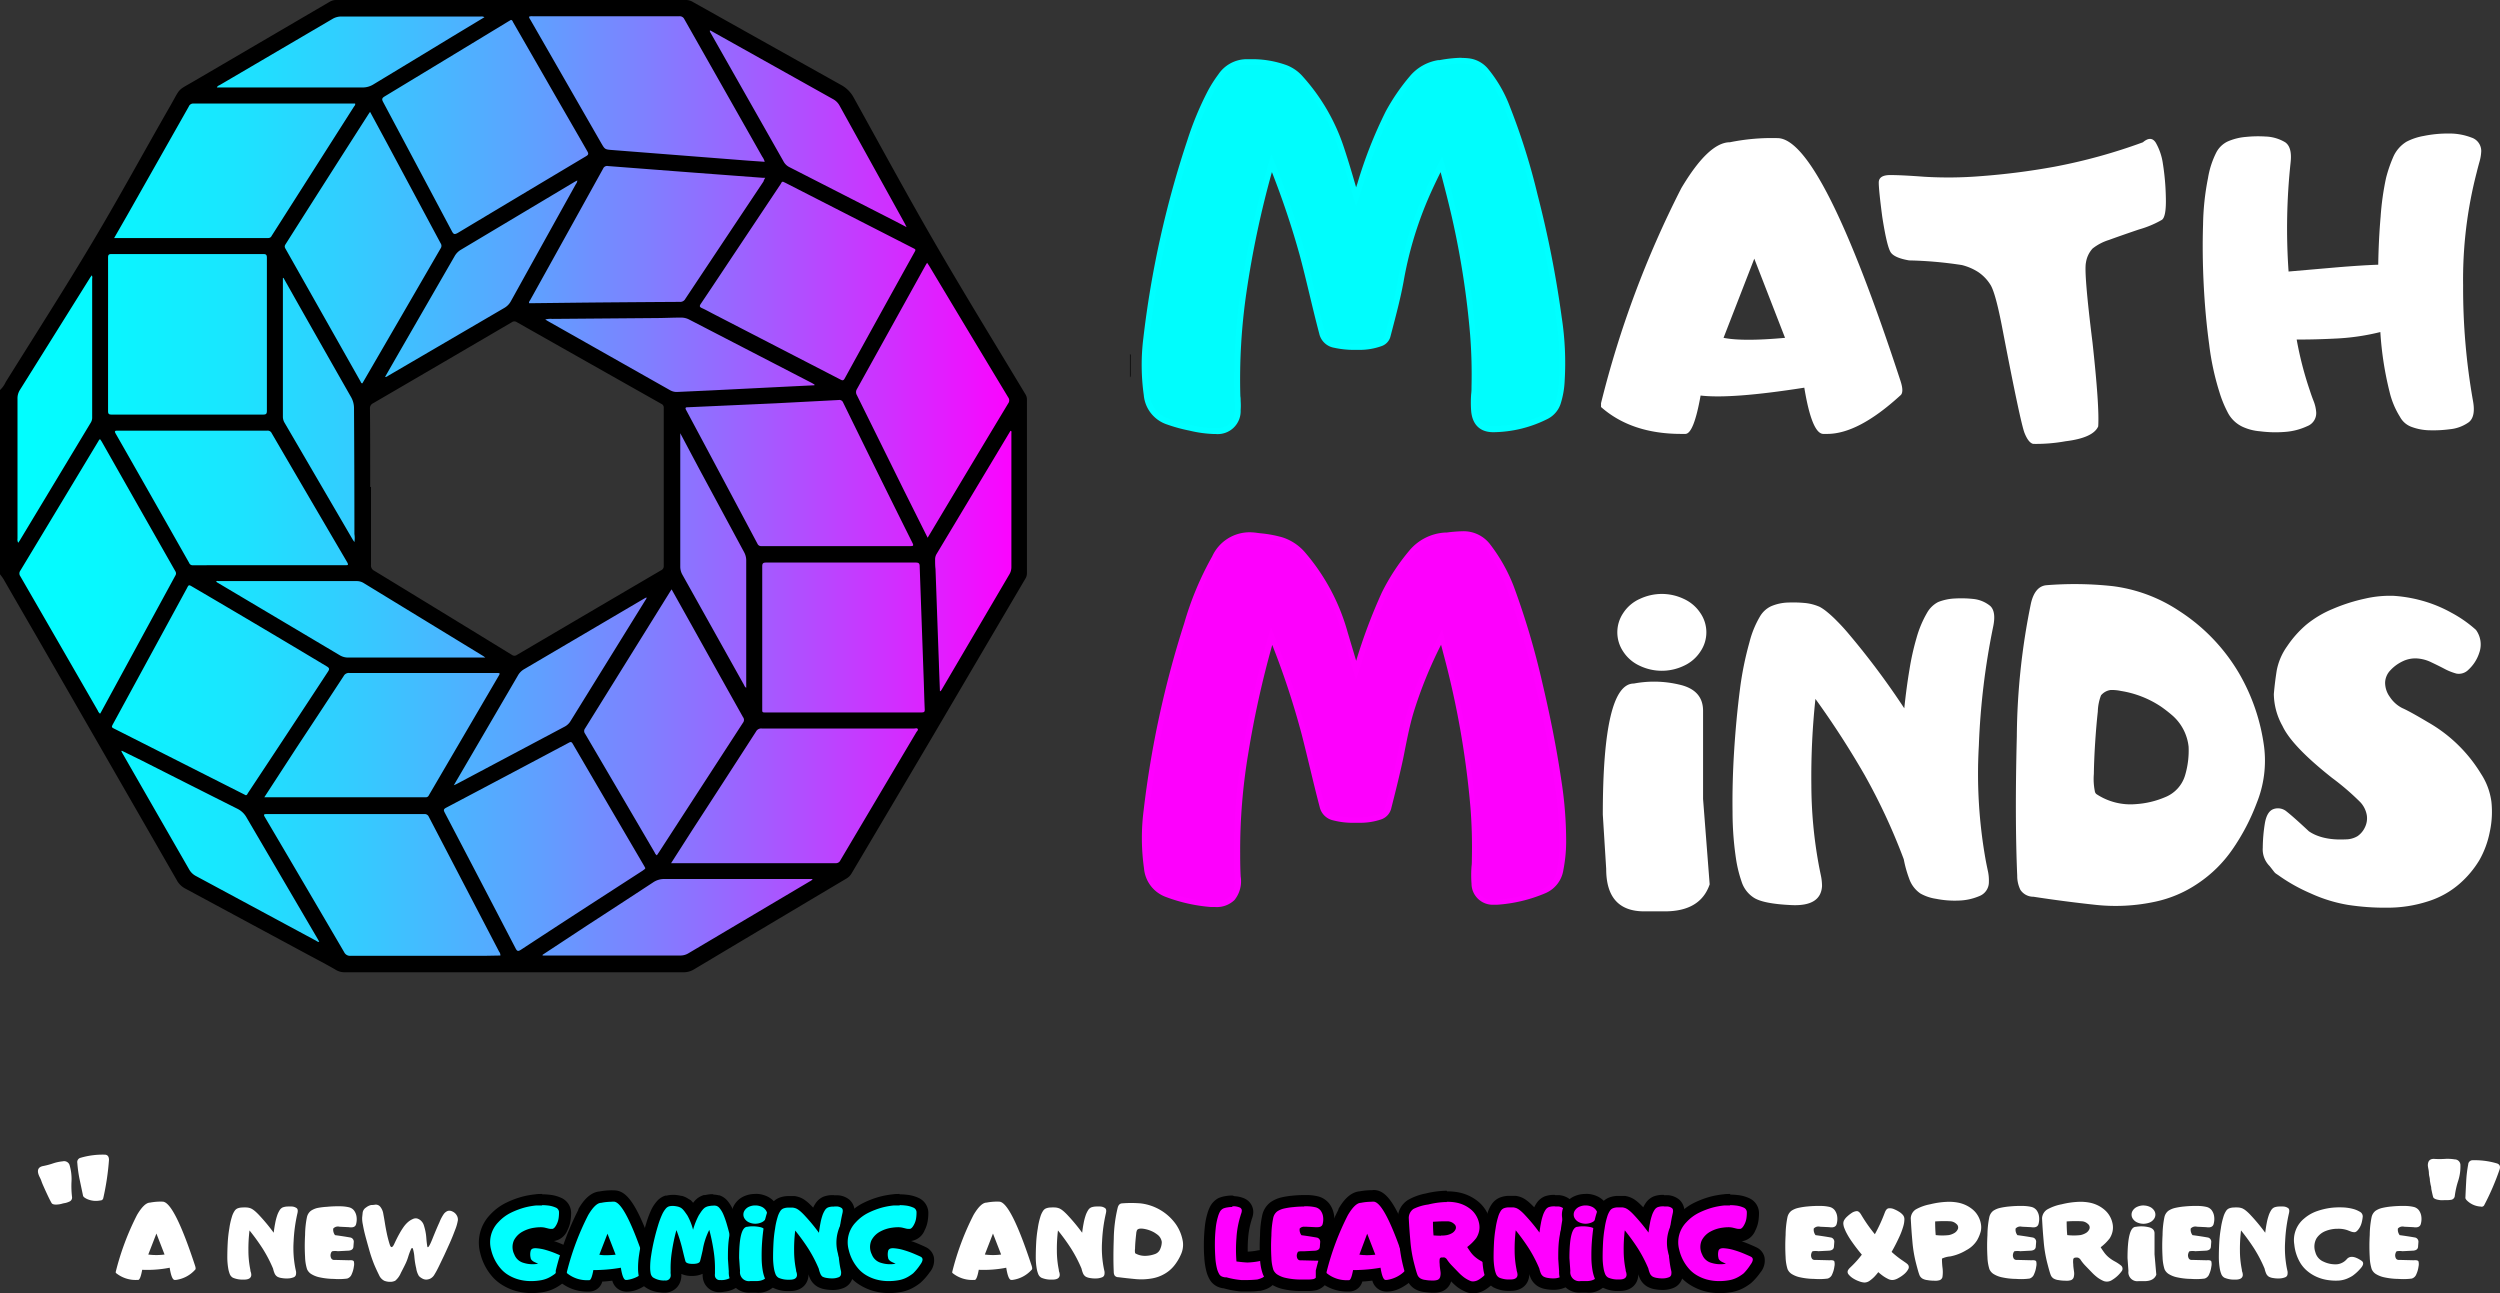 <svg xmlns="http://www.w3.org/2000/svg" xmlns:xlink="http://www.w3.org/1999/xlink" viewBox="0 0 435.86 225.44"><rect x="0" y="0" width="435.86" height="225.44" fill="#333333" stroke="none"/><defs><style>.cls-1{fill:#fff;}.cls-2{fill:#020102;}.cls-3{fill:#fd00fd;}.cls-4{fill:#f0f;}.cls-5{fill:#00fdfd;}.cls-6{fill:aqua;}.cls-7{fill:url(#Degradado_sin_nombre_7);}</style><linearGradient id="Degradado_sin_nombre_7" x1="0.58" y1="84.6" x2="178.3" y2="84.6" gradientUnits="userSpaceOnUse"><stop offset="0" stop-color="aqua"/><stop offset="0.09" stop-color="#07f8ff"/><stop offset="0.22" stop-color="#19e6ff"/><stop offset="0.36" stop-color="#37c8ff"/><stop offset="0.53" stop-color="#619eff"/><stop offset="0.71" stop-color="#9768ff"/><stop offset="0.89" stop-color="#d728ff"/><stop offset="1" stop-color="#f0f"/></linearGradient></defs><title>LOGO NEGRecurso 7</title><g id="Capa_2" data-name="Capa 2"><g id="Capa_1-2" data-name="Capa 1"><path class="cls-1" d="M309.88,24.08q7.6,0,21.41,42.18.74,2.17,0,2.7-7.32,6.69-12.72,6.69h-.67q-2,0-3.33-8.06-12.75,2-18.08,1.37-1.19,6.69-2.66,6.69h-.7q-8.69,0-14-4.69v-.67a174.66,174.66,0,0,1,14-37.49q4.76-8,8.48-8A36.59,36.59,0,0,1,309.88,24.08ZM300.49,58.9q3.36.67,10.72,0l-5.36-13.8Z"/><path class="cls-1" d="M349.18,57.68q-1.23-6.52-2.14-8a7.32,7.32,0,0,0-2.14-2.24,9.48,9.48,0,0,0-2.86-1.23,69.39,69.39,0,0,0-9.2-.81q-2.45-.42-3.15-1.33t-1.54-6.34q-.6-4.59-.6-5.9t2-1.31q2,0,6,.3a70,70,0,0,0,9.81-.11,122,122,0,0,0,12.75-1.63,97,97,0,0,0,15.49-4.27q1.44-1.23,2.26.09a10.24,10.24,0,0,1,1.23,3.66,42.68,42.68,0,0,1,.51,5.76q.1,3.42-.67,4a17.35,17.35,0,0,1-4,1.68q-3.21,1.09-5.26,1.84a8.79,8.79,0,0,0-2.84,1.49,4.65,4.65,0,0,0-1.16,2.47q-.37,1.73,1.14,13.86,1.23,11.25,1,14.68-.88,2-5.69,2.59a29.08,29.08,0,0,1-5.64.46q-.82-.18-1.51-1.89T349.18,57.68Z"/><path class="cls-1" d="M400.41,59.19a60.93,60.93,0,0,0,2.31,8.93q.28.88.65,1.82a6.5,6.5,0,0,1,.44,1.86,2.43,2.43,0,0,1-1.56,2.5,11,11,0,0,1-3.87,1,21,21,0,0,1-4.38-.11,8.89,8.89,0,0,1-3.08-.81,5.58,5.58,0,0,1-2.59-2.59,19.93,19.93,0,0,1-1.4-3.47A45.71,45.71,0,0,1,385.15,60q-.68-5-.95-10.42t-.11-10.39a44.74,44.74,0,0,1,.86-8.13,15.32,15.32,0,0,1,1.47-4.52,4.36,4.36,0,0,1,1.93-1.86,9.89,9.89,0,0,1,3.22-.81,20.71,20.71,0,0,1,3.36-.07,7.13,7.13,0,0,1,3.47,1q1.26.86.95,3.56A107.65,107.65,0,0,0,399,47.34l8.29-.72q4.4-.37,7.34-.47.07-4.41.42-8.41A47,47,0,0,1,416,31a23.88,23.88,0,0,1,1.19-3.5,5.86,5.86,0,0,1,2.38-2.8,10.4,10.4,0,0,1,3-1,21,21,0,0,1,4.38-.42,10.62,10.62,0,0,1,3.92.7,2.46,2.46,0,0,1,1.72,2.36,7.82,7.82,0,0,1-.32,1.91q-.28,1-.49,1.87a74.3,74.3,0,0,0-2.35,19.6A112.66,112.66,0,0,0,431.17,70q.46,2.66-.75,3.61a6.78,6.78,0,0,1-3.35,1.23,21.49,21.49,0,0,1-3.36.18,9.49,9.49,0,0,1-3.29-.6,3.72,3.72,0,0,1-2-1.75,14.44,14.44,0,0,1-1.82-4.38A57,57,0,0,1,415,57.89,39.9,39.9,0,0,1,407.7,59Q403.53,59.22,400.41,59.19Z"/><path class="cls-2" d="M197,61.71c.17.13.12.32.12.5q0,1.54,0,3.09c0,.17,0,.36-.12.5Z"/><path class="cls-3" d="M211.76,157.72l-.69,0a28,28,0,0,1-7.65-1.71,5.3,5.3,0,0,1-3.52-4.58,37.53,37.53,0,0,1-.06-9.93,171.66,171.66,0,0,1,7.06-32.57,53.91,53.91,0,0,1,4.83-11.56c1.44-2.71,3.53-4,6.27-4a9.43,9.43,0,0,1,1.13.07l.56.07a20.51,20.51,0,0,1,3.77.69,8.11,8.11,0,0,1,3.73,2.53,35.64,35.64,0,0,1,7.27,13.66c.55,1.82,1.09,3.64,1.64,5.5l.31,1,.35-1.07a97.49,97.49,0,0,1,4.6-12.32,36.27,36.27,0,0,1,4.72-7.2A8.32,8.32,0,0,1,252,93.39l.3,0a25.68,25.68,0,0,1,2.68-.23H255a5.26,5.26,0,0,1,4.42,2.22,28.76,28.76,0,0,1,3.81,7.25,134.56,134.56,0,0,1,4.91,16.51c1.39,5.69,2.51,11.44,3.34,17.08A68.21,68.21,0,0,1,272.4,147a25.53,25.53,0,0,1-.47,4.74,4.78,4.78,0,0,1-2.88,3.73,25.35,25.35,0,0,1-8.29,1.91h-.15l-.4,0a3.23,3.23,0,0,1-3.31-3.22,20.25,20.25,0,0,1,0-3c0-.45.05-.9.06-1.35a88.68,88.68,0,0,0-.25-9.05,154.28,154.28,0,0,0-4.38-25.5c-.31-1.21-.63-2.41-1-3.67l-.14-.52-.09.19a78.52,78.52,0,0,0-5.34,13c-.62,2.08-1.05,4.24-1.47,6.33-.13.66-.26,1.32-.4,2-.59,2.8-1.3,5.63-2,8.29a2.2,2.2,0,0,1-1.5,1.63A10.69,10.69,0,0,1,237,143h-1a13.31,13.31,0,0,1-3.59-.41,2.57,2.57,0,0,1-2-2c-.61-2.29-1.17-4.63-1.71-6.9-.45-1.89-.91-3.78-1.39-5.66A146.08,146.08,0,0,0,221.67,111a172.28,172.28,0,0,0-4.6,20.39,102.07,102.07,0,0,0-1.42,17.75v.69c0,1,0,2.13.09,3.18a4.77,4.77,0,0,1-.95,3.69A4,4,0,0,1,211.76,157.72Z"/><path class="cls-4" d="M255,93.62a4.79,4.79,0,0,1,4,2,28.28,28.28,0,0,1,3.74,7.13,133.54,133.54,0,0,1,4.89,16.45q2.06,8.44,3.33,17A66.8,66.8,0,0,1,271.9,147a25.18,25.18,0,0,1-.46,4.64,4.29,4.29,0,0,1-2.58,3.37,24.72,24.72,0,0,1-8.12,1.88h-.13l-.41,0a2.7,2.7,0,0,1-2.8-2.76,37.8,37.8,0,0,1,.08-4.25,88.58,88.58,0,0,0-.25-9.1,155.26,155.26,0,0,0-4.39-25.59c-.45-1.78-.93-3.54-1.44-5.47l-.68,1.37a79.51,79.51,0,0,0-5.37,13c-.82,2.74-1.3,5.55-1.88,8.34s-1.27,5.52-2,8.27a1.71,1.71,0,0,1-1.19,1.28,10.23,10.23,0,0,1-3.3.52h-.94a13,13,0,0,1-3.46-.39,2.07,2.07,0,0,1-1.62-1.61c-1.11-4.17-2-8.38-3.1-12.55a151.36,151.36,0,0,0-6.17-18.29,1.66,1.66,0,0,0-.13-.21,176.34,176.34,0,0,0-5,21.79,102.62,102.62,0,0,0-1.42,17.84c0,1.3,0,2.59.11,3.89.17,2.9-.89,4.22-3.5,4.22l-.66,0a27.4,27.4,0,0,1-7.51-1.68,4.83,4.83,0,0,1-3.2-4.18,37.48,37.48,0,0,1-.06-9.8,171.73,171.73,0,0,1,7-32.47,53.18,53.18,0,0,1,4.78-11.46l.06-.1A6.21,6.21,0,0,1,218,93.8a8.85,8.85,0,0,1,1.07.07,23.59,23.59,0,0,1,4.24.73A7.71,7.71,0,0,1,226.82,97,35.21,35.21,0,0,1,234,110.46c.8,2.64,1.58,5.29,2.41,8.08.31-.94.58-1.76.85-2.59a96.59,96.59,0,0,1,4.58-12.26,36.08,36.08,0,0,1,4.65-7.1A7.92,7.92,0,0,1,252,93.88a28.29,28.29,0,0,1,2.92-.26h.1m0-1h-.11a26,26,0,0,0-2.73.23l-.3,0A8.78,8.78,0,0,0,245.7,96a36.75,36.75,0,0,0-4.78,7.29,94.49,94.49,0,0,0-4.48,11.92c-.5-1.69-1-3.35-1.49-5a36.12,36.12,0,0,0-7.38-13.85,8.71,8.71,0,0,0-4-2.68,21,21,0,0,0-3.86-.71l-.55-.07A9.9,9.9,0,0,0,218,92.8,7.17,7.17,0,0,0,211.34,97v0l0,0a54.38,54.38,0,0,0-4.88,11.67,172.14,172.14,0,0,0-7.08,32.66,38,38,0,0,0,.07,10.06,5.83,5.83,0,0,0,3.84,5,28.51,28.51,0,0,0,7.79,1.74l.73,0a4.44,4.44,0,0,0,3.42-1.22,5.22,5.22,0,0,0,1.08-4.06c-.06-1.05-.08-2.14-.09-3.18v-.67a101.59,101.59,0,0,1,1.41-17.66,169.68,169.68,0,0,1,4.18-18.9,141.05,141.05,0,0,1,5.16,15.7c.48,1.87.94,3.79,1.39,5.64.55,2.27,1.11,4.62,1.72,6.92a3.07,3.07,0,0,0,2.33,2.32,13.77,13.77,0,0,0,3.73.43h1a11.29,11.29,0,0,0,3.62-.58,2.7,2.7,0,0,0,1.81-2c.68-2.66,1.39-5.5,2-8.31.14-.66.27-1.32.4-2,.42-2.08.85-4.23,1.46-6.28a75.47,75.47,0,0,1,4.81-11.87c.26,1,.51,1.94.76,2.9a153.57,153.57,0,0,1,4.36,25.42,88,88,0,0,1,.25,9c0,.45,0,.89-.06,1.34a20.63,20.63,0,0,0,0,3,3.7,3.7,0,0,0,3.73,3.67l.48,0h.18a25.84,25.84,0,0,0,8.45-2,5.25,5.25,0,0,0,3.18-4.09,26.11,26.11,0,0,0,.48-4.83,68.76,68.76,0,0,0-.86-10.9c-.83-5.66-2-11.42-3.35-17.13a135.09,135.09,0,0,0-4.93-16.57A29.26,29.26,0,0,0,259.87,95,5.81,5.81,0,0,0,255,92.62Z"/><path class="cls-5" d="M211.67,75.18a20.5,20.5,0,0,1-4.25-.59l-.35-.07a27.25,27.25,0,0,1-3.46-1,5.4,5.4,0,0,1-3.72-4.69,37.42,37.42,0,0,1-.07-9.75,171.71,171.71,0,0,1,7.65-34.46A54.69,54.69,0,0,1,211,16a22.24,22.24,0,0,1,1.77-2.79,5.51,5.51,0,0,1,4.44-2.42H218a17.15,17.15,0,0,1,6.17,1,6.72,6.72,0,0,1,2.61,1.85A34.09,34.09,0,0,1,233.88,26c.85,2.56,1.61,5.19,2.35,7.73l.18.64.72-2.21A76.56,76.56,0,0,1,242,19.72a35.33,35.33,0,0,1,4.11-6A7.6,7.6,0,0,1,250.86,11l.23,0a22.69,22.69,0,0,1,3.71-.41,10.53,10.53,0,0,1,1.13.06,4.59,4.59,0,0,1,3.06,1.6,22.71,22.71,0,0,1,3.81,6.59,114.28,114.28,0,0,1,4.8,15.29,183.82,183.82,0,0,1,4.18,21.26,51.87,51.87,0,0,1,.52,11,15,15,0,0,1-.61,3.66,4.09,4.09,0,0,1-2,2.55,21,21,0,0,1-9.26,2.22h-.26c-1.36,0-3-.59-3.26-3.22a19.61,19.61,0,0,1,0-2.89c0-.43,0-.87.06-1.3a89,89,0,0,0-.24-9.05,149.12,149.12,0,0,0-3.17-20.46c-.66-3-1.46-6.06-2.24-9l-.08-.32-.09.17c-1,2-1.92,3.88-2.76,5.86A65.38,65.38,0,0,0,244.15,49c-.49,2.84-1.23,5.66-2,8.4l-.31,1.2a1.87,1.87,0,0,1-1.25,1.25,10.76,10.76,0,0,1-3.63.62l-.92,0a15.49,15.49,0,0,1-3.38-.36A2.71,2.71,0,0,1,230.48,58c-.6-2.26-1.15-4.56-1.69-6.79s-1.12-4.7-1.75-7a155.56,155.56,0,0,0-5.36-15.8,170.32,170.32,0,0,0-4.92,22.43,105.35,105.35,0,0,0-1.07,18.26c0,.28,0,.56.05.84a10.51,10.51,0,0,1,0,1.54c-.16,2.43-1.42,3.63-3.85,3.69Z"/><path class="cls-6" d="M254.8,11.1a10,10,0,0,1,1.08.06,4.11,4.11,0,0,1,2.74,1.44A22.28,22.28,0,0,1,262.34,19a112.81,112.81,0,0,1,4.78,15.23,182.3,182.3,0,0,1,4.17,21.2,50.91,50.91,0,0,1,.52,10.88,14.55,14.55,0,0,1-.58,3.54,3.65,3.65,0,0,1-1.76,2.26,20.42,20.42,0,0,1-9,2.17h-.26c-1.75,0-2.61-1-2.77-2.76a36,36,0,0,1,.08-4.13,89,89,0,0,0-.24-9.1,149.81,149.81,0,0,0-3.17-20.52c-.75-3.43-1.67-6.82-2.56-10.22a2.69,2.69,0,0,0-.15-.33c-1.19,2.42-2.38,4.76-3.41,7.17a65.53,65.53,0,0,0-4.29,14.54c-.55,3.22-1.43,6.38-2.26,9.55a1.39,1.39,0,0,1-1,.91A10.35,10.35,0,0,1,237,60l-.9,0a14.89,14.89,0,0,1-3.27-.35A2.21,2.21,0,0,1,231,57.9c-1.23-4.59-2.2-9.24-3.44-13.82a159,159,0,0,0-5.79-16.91,1.64,1.64,0,0,0-.15-.23,173.1,173.1,0,0,0-5.32,23.82,105.22,105.22,0,0,0-1.08,18.35c0,.78.15,1.55.1,2.33-.14,2.16-1.2,3.17-3.37,3.22h-.24a21.89,21.89,0,0,1-4.5-.65,27,27,0,0,1-3.39-1,4.92,4.92,0,0,1-3.39-4.3,37,37,0,0,1-.07-9.62,172.24,172.24,0,0,1,7.63-34.36,54.4,54.4,0,0,1,3.52-8.5,21.8,21.8,0,0,1,1.73-2.72,5,5,0,0,1,4-2.21H218a16.7,16.7,0,0,1,6,1A6.24,6.24,0,0,1,226.44,14a33.4,33.4,0,0,1,7,12.1c1,3,1.86,6.06,2.75,9.11.06.2.12.4.24.78l1.21-3.73A75.91,75.91,0,0,1,242.44,20,35.11,35.11,0,0,1,246.49,14a7.09,7.09,0,0,1,4.44-2.49,23.73,23.73,0,0,1,3.86-.44m0-1a23.08,23.08,0,0,0-3.79.41l-.23,0a8.09,8.09,0,0,0-5,2.84,35.87,35.87,0,0,0-4.17,6.09A77,77,0,0,0,236.65,32l-.22.66c-.65-2.25-1.33-4.56-2.08-6.82a34.59,34.59,0,0,0-7.18-12.46,7.2,7.2,0,0,0-2.81-2A17.63,17.63,0,0,0,218,10.32h-.8A6,6,0,0,0,212.39,13a22.61,22.61,0,0,0-1.81,2.85A55.06,55.06,0,0,0,207,24.47,172.23,172.23,0,0,0,199.33,59a37.93,37.93,0,0,0,.08,9.88A5.93,5.93,0,0,0,203.45,74,27.81,27.81,0,0,0,207,75l.35.07a20.87,20.87,0,0,0,4.35.6h.26a4,4,0,0,0,4.34-4.16,11,11,0,0,0,0-1.61c0-.27,0-.54-.05-.82a104.72,104.72,0,0,1,1.07-18.17A168.52,168.52,0,0,1,221.75,30a148.31,148.31,0,0,1,4.81,14.36c.63,2.32,1.2,4.71,1.75,7s1.09,4.54,1.69,6.8a3.21,3.21,0,0,0,2.6,2.47,16,16,0,0,0,3.49.37l.95,0a11.3,11.3,0,0,0,3.8-.65,2.4,2.4,0,0,0,1.55-1.58l.31-1.18c.72-2.75,1.47-5.59,2-8.45a64.9,64.9,0,0,1,4.22-14.32c.69-1.62,1.44-3.19,2.24-4.81.69,2.63,1.39,5.33,2,8a148.55,148.55,0,0,1,3.15,20.39,88.36,88.36,0,0,1,.24,9c0,.43,0,.85-.06,1.28a20.07,20.07,0,0,0,0,3c.21,2.34,1.54,3.64,3.75,3.67h.27A21.46,21.46,0,0,0,269.89,73a4.56,4.56,0,0,0,2.27-2.84,15.26,15.26,0,0,0,.63-3.75,52.34,52.34,0,0,0-.52-11.12A184.34,184.34,0,0,0,268.08,34a114.83,114.83,0,0,0-4.82-15.36,23.19,23.19,0,0,0-3.9-6.73A5.14,5.14,0,0,0,256,10.16a11.09,11.09,0,0,0-1.19-.06Z"/><path class="cls-1" d="M292.7,119.34q4.22.92,4.22,4.58V139.3l1.15,14.88q-1.6,4.71-7.82,4.71h-3.58q-6.64,0-6.64-7.4l-.59-9.46q0-22.86,5.42-22.86A18.91,18.91,0,0,1,292.7,119.34Zm-2.94-15.79a8.9,8.9,0,0,1,3.79.86,6.84,6.84,0,0,1,2.9,2.47,5.93,5.93,0,0,1,0,6.72,6.78,6.78,0,0,1-2.87,2.47,8.93,8.93,0,0,1-7.71,0A6.77,6.77,0,0,1,283,113.6a6,6,0,0,1,0-6.72,6.7,6.7,0,0,1,2.9-2.47A9,9,0,0,1,289.76,103.55Z"/><path class="cls-1" d="M317.27,105.81a7.74,7.74,0,0,1,1,.66,19.65,19.65,0,0,1,2,1.81q1,1,1.91,2.08A135.07,135.07,0,0,1,332,123.49q.38-3.66.92-6.85a44.35,44.35,0,0,1,1.2-5.37,18.67,18.67,0,0,1,1.88-4.48,4.69,4.69,0,0,1,1.91-1.83,9,9,0,0,1,3-.62,19.48,19.48,0,0,1,3.08.08,5.55,5.55,0,0,1,3,1.23q1.06,1,.5,3.64A125.92,125.92,0,0,0,345,130a85.44,85.44,0,0,0,1.2,20q.17.9.38,1.87a7.74,7.74,0,0,1,.17,1.91,2.6,2.6,0,0,1-1.67,2.45,9.88,9.88,0,0,1-3.61.78,16.61,16.61,0,0,1-3.94-.31,7.9,7.9,0,0,1-2.73-.93,5.19,5.19,0,0,1-1.95-2.59,20.67,20.67,0,0,1-.94-3.37,105.11,105.11,0,0,0-6.83-14.7,152.13,152.13,0,0,0-8.57-13.26,127.92,127.92,0,0,0-.71,15.07,77.9,77.9,0,0,0,1.27,13.75q.17.93.38,1.91a9.1,9.1,0,0,1,.21,1.91q-.21,3.54-5.3,3.31t-6.69-1.36a5.18,5.18,0,0,1-2.05-2.78,22.26,22.26,0,0,1-.9-3.56,55,55,0,0,1-.66-8.55q-.07-5.2.28-10.71t1-10.59A56.78,56.78,0,0,1,305,112a16.84,16.84,0,0,1,1.84-4.52,4.42,4.42,0,0,1,1.95-1.79,8.1,8.1,0,0,1,3-.64,21.35,21.35,0,0,1,3.09.1A8.43,8.43,0,0,1,317.27,105.81Z"/><path class="cls-1" d="M354.1,105.11q.7-2.88,2.66-3.08a61.61,61.61,0,0,1,11.58.16,27,27,0,0,1,11.58,4.32,32.49,32.49,0,0,1,10.46,10.9,34.4,34.4,0,0,1,4.35,12.77,19.67,19.67,0,0,1-1.28,9.81,37.08,37.08,0,0,1-4.24,8.1,22.44,22.44,0,0,1-6,5.92,21,21,0,0,1-7.44,3.19,32.56,32.56,0,0,1-10.55.54q-5.4-.58-10.71-1.4a2.7,2.7,0,0,1-2.26-1.19,5.46,5.46,0,0,1-.56-2.47q-.43-10.08-.07-24.28A118.91,118.91,0,0,1,354.1,105.11Zm27.47,25.08a8.44,8.44,0,0,0-2.69-5.33,24,24,0,0,0-2.13-1.67,17.52,17.52,0,0,0-7-2.73,7.38,7.38,0,0,0-1.79-.16,2.66,2.66,0,0,0-1.66.93,8.56,8.56,0,0,0-.56,2.84q-.27,2.45-.46,5.37t-.23,5.49a10.8,10.8,0,0,0,.17,3,.8.8,0,0,0,.27.51,10.76,10.76,0,0,0,6.94,1.75,15.48,15.48,0,0,0,5-1.19,5.91,5.91,0,0,0,3.55-3.91A15.09,15.09,0,0,0,381.57,130.19Z"/><path class="cls-1" d="M423.29,125.91a25.7,25.7,0,0,1,9.26,9,11.67,11.67,0,0,1,1.81,4.85,16.43,16.43,0,0,1-.28,5.26,16.19,16.19,0,0,1-1.81,4.93,17.26,17.26,0,0,1-3.44,4.11,15.27,15.27,0,0,1-5.51,3.08,22.78,22.78,0,0,1-7.07,1.11,42.25,42.25,0,0,1-6.91-.49,25.86,25.86,0,0,1-6.48-2,30.11,30.11,0,0,1-5.26-2.9c-1.29-.93-.62-.25-1.9-1.86a4.11,4.11,0,0,1-1.2-3.21,27.37,27.37,0,0,1,.36-4.21q.35-2.12,1.53-2.53a2.34,2.34,0,0,1,2.31.47q1.13.88,3.84,3.41c2.34,1.61,5.52,1.45,6.4,1.41a4.08,4.08,0,0,0,2.08-.56,3.81,3.81,0,0,0,1.27-1.5,3.56,3.56,0,0,0,.35-2.14,4.45,4.45,0,0,0-1.13-2.28,44.3,44.3,0,0,0-4.93-4.24q-7-5.53-8.64-9.05a11.69,11.69,0,0,1-1.51-5.57q.17-2,.5-4.09a10.67,10.67,0,0,1,1.82-4.24,18.46,18.46,0,0,1,3.34-3.76,18.2,18.2,0,0,1,4.62-2.75,30.54,30.54,0,0,1,5.6-1.79,19.25,19.25,0,0,1,5-.49,24.21,24.21,0,0,1,4.8.8,23.11,23.11,0,0,1,5.27,2.14,21.56,21.56,0,0,1,4.29,3,4.31,4.31,0,0,1,.57,4,6.82,6.82,0,0,1-1.88,2.94,2.34,2.34,0,0,1-2.08.68,9.93,9.93,0,0,1-2-.78q-1-.53-2.35-1.17a6.64,6.64,0,0,0-2.61-.7,5.07,5.07,0,0,0-2.48.53,7,7,0,0,0-2.09,1.54,3.24,3.24,0,0,0-.92,2.16,4.23,4.23,0,0,0,.83,2.49,5.65,5.65,0,0,0,2.14,1.93Q420.09,124,423.29,125.91Z"/><path class="cls-7" d="M177.77,68.45Q170.14,55.73,162.52,43c-1.11-1.86-2.13-3.77-3.19-5.66Q153.59,27,147.86,16.72a2.81,2.81,0,0,0-1.15-1.14Q133.6,8.26,120.51.91c-.2-.11-.39-.26-.58-.4H58.09l-.48.31Q45,8.24,32.32,15.64a2.73,2.73,0,0,0-1,1.07Q24.17,29.27,17,41.82c-.85,1.48-1.78,2.92-2.68,4.37L1.35,67c-.17.27-.32.54-.49.8a2.75,2.75,0,0,1-.28.31V99.92a2.69,2.69,0,0,1,.32.37q4.39,7.6,8.76,15.2L31.22,153c.07.13.15.25.22.38a1.62,1.62,0,0,0,.76.74l5,2.7L59,168.53a2.13,2.13,0,0,1,.23.16h60.69a2,2,0,0,1,.22-.17q13.3-7.87,26.6-15.73a3.42,3.42,0,0,0,1.25-1.25q15-25.22,29.84-50.55l.47-.79V69.29C178.12,69,177.94,68.73,177.77,68.45ZM43.07,139.06h0l.05-.07ZM116,99.31l-.05,0-.55.34L89.73,114.75a1.05,1.05,0,0,1-.21.05L64.16,99.34a4.34,4.34,0,0,1,0-.44c0-1.06,0-2.12,0-3.18Q64,85.65,64,75.57c0-1.49,0-3,0-4.48,0-.29,0-.57,0-.87l25.59-15,26.47,15c0,.28,0,.56,0,.85q0,5.42,0,10.84V98.38c0,.29,0,.57,0,.79Zm45.46-54.43-.1,0,.1,0,.27.41Z"/><path d="M0,68A4.34,4.34,0,0,0,1,66.6c5.06-8.12,10.23-16.18,15.13-24.4,4.67-7.82,9-15.81,13.55-23.73,1.92-3.37,1.1-2.53,4.41-4.48L57.46.32A2.24,2.24,0,0,1,58.64,0q30.48,0,61,0a2.38,2.38,0,0,1,1.22.38q12.91,7.24,25.83,14.46A5.43,5.43,0,0,1,148.83,17c4.74,8.54,9.39,17.13,14.29,25.58,5.1,8.8,10.43,17.46,15.67,26.18a1.66,1.66,0,0,1,.25.9q0,15.15,0,30.3a1.77,1.77,0,0,1-.28.94q-8.16,13.87-16.31,27.74-7,11.85-14,23.66a2.43,2.43,0,0,1-.88.87Q134.26,161.08,121,169a3.48,3.48,0,0,1-1.9.51q-29.55,0-59.1,0A3,3,0,0,1,58.4,169c-1.74-1-3.54-1.93-5.32-2.89L32.2,154.86a3.48,3.48,0,0,1-1.39-1.43q-12.18-21.2-24.38-42.39Q3.51,106,.59,100.93a9.66,9.66,0,0,0-.59-.81ZM64.54,84.89h.14c0,4.54,0,9.07,0,13.61a1,1,0,0,0,.56,1q12,7.31,24,14.67a.74.74,0,0,0,.9,0q12.55-7.38,25.11-14.74a.76.76,0,0,0,.47-.73q0-13.8,0-27.59a.7.7,0,0,0-.42-.7q-12.6-7.11-25.19-14.24a.75.75,0,0,0-.86,0q-12.1,7.09-24.21,14.14a.94.94,0,0,0-.54.94C64.55,75.77,64.54,80.33,64.54,84.89Zm-45.7-26.6c0,4.46,0,8.92,0,13.37,0,.51.14.62.63.62q13.19,0,26.39,0c.51,0,.67-.11.67-.65q0-13.34,0-26.69c0-.55-.17-.65-.67-.65q-13.19,0-26.39,0c-.5,0-.63.12-.63.62C18.85,49.38,18.84,53.84,18.84,58.29Zm24,80.35c.25,0,.3-.25.41-.41q7-10.56,13.92-21.12c.3-.45.28-.64-.2-.93q-11.67-7-23.4-13.87c-.66-.39-.66-.39-1,.28L19.76,126.12c-.36.67-.37.67.31,1l22.4,11.33ZM147,124.21v0c4.56,0,9.12,0,13.67,0,.46,0,.57-.11.55-.55-.07-1.58-.11-3.15-.16-4.73q-.36-10.09-.72-20.18c0-.47-.11-.67-.67-.67q-13,0-26.09,0c-.55,0-.69.14-.69.69q0,12.39,0,24.77c0,.1,0,.2,0,.3,0,.27.06.37.37.37,1.1,0,2.2,0,3.3,0ZM89.08,3.47l-.46.27Q77.85,10.28,67.06,16.81c-.5.3-.51.52-.25,1q6,11.26,12,22.55c.29.54.48.53,1,.25Q91,33.9,102.17,27.24c.42-.25.48-.42.23-.86C100,22.18,97.56,18,95.14,13.76L89.47,3.9C89.38,3.74,89.34,3.51,89.08,3.47Zm47.43,28.21c-.25,0-.3.26-.41.42l-7.58,11.37c-2.11,3.16-4.2,6.33-6.32,9.47-.3.44-.24.6.23.8.73.33,1.42.73,2.13,1.09l21.93,11.32c.32.17.53.29.78-.17q6.09-11.08,12.23-22.13c.15-.27.13-.38-.16-.52l-22.4-11.45Zm-24,119.67-.2-.37q-6.24-10.65-12.46-21.31c-.2-.35-.35-.36-.68-.18q-10.68,5.68-21.39,11.33c-.45.24-.47.42-.25.84q6.2,11.83,12.36,23.68c.28.55.47.54.95.23q6.74-4.42,13.51-8.8l7.73-5C112.23,151.63,112.43,151.57,112.51,151.35ZM87.24,166.59a1,1,0,0,0-.22-.67q-6.13-11.76-12.26-23.52a.77.77,0,0,0-.79-.47q-13.73,0-27.47,0c-.48,0-.6.06-.32.53Q53.1,154.2,60,166a1.13,1.13,0,0,0,1.13.64q11.66,0,23.33,0Zm48.08-96.28L120,71c-.34,0-.65,0-.37.5q6.23,11.64,12.43,23.3a.68.68,0,0,0,.7.41h26c.48,0,.54-.11.33-.54Q153,82.46,147,70.19a.7.7,0,0,0-.79-.45ZM117,150.49h.61q14,0,28.08,0a.84.84,0,0,0,.83-.51q6.61-11.16,13.24-22.32c.11-.18.36-.37.24-.57s-.4-.08-.61-.08q-13.29,0-26.58,0a1,1,0,0,0-1,.53q-5.57,8.64-11.17,17.26ZM17.46,76.58c-.19.05-.23.21-.3.32Q10.36,88.19,3.55,99.48a.83.83,0,0,0,0,1q6.76,11.7,13.5,23.41a1.2,1.2,0,0,0,.4.54c.06-.1.13-.2.18-.3q6.47-11.89,12.94-23.78a.68.68,0,0,0,0-.76Q24.14,88.29,17.74,77C17.65,76.86,17.55,76.72,17.46,76.58ZM19.9,41.5l.3,0H46.77a.62.62,0,0,0,.59-.38L61.7,18.61c.1-.16.29-.29.21-.56h-.41q-13.89,0-27.77,0a.83.83,0,0,0-.82.53l-10.76,19Zm44.62-22-.23.33Q57,31.21,49.77,42.61c-.23.36-.1.58.06.85l13,23c.08.14.11.35.33.38l.1-.15Q70.05,55,76.83,43.29a.76.76,0,0,0,0-.86L67.49,25Zm68.8,8.71a2.66,2.66,0,0,0-.43-.9q-6.8-12-13.6-24a.87.87,0,0,0-.91-.47H92.89a1.23,1.23,0,0,0-.65.07c0,.24.16.4.26.59l12.29,21.4c.67,1.16.67,1.16,2,1.26L130.33,28Zm-16.23,74.54-.21.32Q109.46,115,102,127a.75.75,0,0,0,0,.91q6.08,10.36,12.14,20.72a1,1,0,0,0,.38.49l.4-.59q7.3-11.26,14.61-22.52a.79.79,0,0,0,0-1q-4.29-7.65-8.56-15.32Zm44.64-9,.53-.88Q169,81.58,175.77,70.34a.88.88,0,0,0,0-1.07q-6.9-11.44-13.76-22.9c-.11-.18-.23-.34-.37-.56-.12.19-.19.3-.26.42q-6,10.82-12,21.64a1,1,0,0,0,0,1q4.12,8.32,8.23,16.64ZM46.93,98.54H60.19c.47,0,.62,0,.33-.53q-6.6-11.24-13.16-22.5a.76.76,0,0,0-.76-.43q-13,0-26.1,0c-.55,0-.55.14-.31.56,1.47,2.56,2.93,5.14,4.39,7.7q4.21,7.4,8.4,14.8a.63.63,0,0,0,.63.41C38.05,98.54,42.49,98.54,46.93,98.54ZM133.41,31,133,31l-11.47-.86q-7.77-.59-15.53-1.19a.75.75,0,0,0-.85.45q-6.34,11.45-12.7,22.89c-.09.16-.26.31-.21.57h.65l8.75-.1q8.42-.08,16.85-.13a1,1,0,0,0,1-.54q6.8-10.23,13.62-20.45C133.16,31.45,133.25,31.28,133.41,31Zm-87.33,108a1.64,1.64,0,0,0,.24,0h27.9a.56.56,0,0,0,.55-.35l12.1-20.69c.37-.62.36-.63-.39-.63q-12.78,0-25.56,0a1,1,0,0,0-1,.53q-4.07,6.22-8.17,12.42ZM94.6,166.46l0,.13h24a2.7,2.7,0,0,0,1.42-.39l21.18-12.55a1,1,0,0,0,.48-.4h-.7q-12.56,0-25.13,0a3.4,3.4,0,0,0-2,.6q-5.76,3.78-11.54,7.53ZM123.75,5.35c0,.2.11.33.19.47l12.65,22.3a2.35,2.35,0,0,0,1,1l18.56,9.48,1.91,1c-.14-.27-.2-.41-.27-.55L146.37,18.41a2.82,2.82,0,0,0-1.12-1.12L124.13,5.47C124,5.41,123.92,5.28,123.75,5.35ZM21.23,130.88l-.07.11.17.31Q27.16,141.46,33,151.62a2.89,2.89,0,0,0,1.2,1.13L55.09,164c.16.09.31.25.57.2-.09-.18-.17-.33-.26-.48Q49.2,153.13,43,142.55A3.71,3.71,0,0,0,41.38,141q-8.27-4.15-16.53-8.34ZM3.17,94.63c.12-.17.2-.28.27-.39l12.4-20.58a1.66,1.66,0,0,0,.23-.91q0-12.09,0-24.17A.79.79,0,0,0,16,48c-.1.14-.18.25-.26.36Q9.59,58.21,3.46,68a2.76,2.76,0,0,0-.41,1.53q0,12.18,0,24.35A1.27,1.27,0,0,0,3.17,94.63Zm81.43,20-.33-.24L63.45,101.68a2.3,2.3,0,0,0-1.24-.37H38.1c-.13,0-.31-.1-.41.1a1.44,1.44,0,0,0,.15.12l21.43,12.73a2.79,2.79,0,0,0,1.48.38H84.6ZM84.46,3a1,1,0,0,0-.67-.12H59.56A3,3,0,0,0,58,3.28L38.34,14.81c-.18.1-.41.15-.53.44h.55l24.83,0a3.54,3.54,0,0,0,1.92-.54Q72,10.55,78.82,6.4Zm79.41,117.5H164c.05-.08.11-.16.16-.24L176,100.1a2.43,2.43,0,0,0,.33-1.26q0-11.66,0-23.33c0-.13.09-.33-.14-.4l-.08.1L163.29,96.58a1.81,1.81,0,0,0-.26,1c0,.54,0,1.08.07,1.62q.29,8.2.59,16.4C163.74,117.24,163.81,118.86,163.87,120.47ZM142,67.17l0-.13-.46-.27L120.17,55.72a3.05,3.05,0,0,0-1.5-.35c-1.32,0-2.64.07-4,.08l-18.35.15a3.74,3.74,0,0,0-1.26.1l.37.23,21.43,12.12a2.34,2.34,0,0,0,1.32.28l5.87-.27,14.43-.72ZM100.65,31.46l-.43.22L80.36,43.54a3,3,0,0,0-1.11,1.14q-5,8.67-10,17.34l-2.12,3.7a.66.66,0,0,0,.48-.17L87.9,53.7a3,3,0,0,0,1.16-1.17q5.66-10.22,11.34-20.43A1.14,1.14,0,0,0,100.65,31.46Zm-51.22,17-.11,0c0,.1,0,.2,0,.29q0,12,0,23.93a2.06,2.06,0,0,0,.32,1.07L61.45,94c.08.14.19.28.34.51a4.64,4.64,0,0,0,0-1.4q0-10.94-.07-21.89a3.9,3.9,0,0,0-.52-2q-4.61-8.09-9.2-16.2ZM79.12,136.9l.39-.16,19-10.09a2.63,2.63,0,0,0,1-1l13-21c.08-.14.24-.26.19-.5l-.34.18L91.31,116.71a2.94,2.94,0,0,0-1.05,1.12L82.92,130.4ZM118.6,75.53c0,.2,0,.24,0,.28q0,11.52,0,23a2.84,2.84,0,0,0,.39,1.42l10.7,19.14c.1.18.15.4.41.54,0-.14,0-.23,0-.33q0-10.95,0-21.9a3,3,0,0,0-.38-1.43L122,81.93Z"/><path class="cls-1" d="M12.07,209.5a3.41,3.41,0,0,1-.62.22l-.47.09a4.34,4.34,0,0,1-.61.15q-1.14.17-1.37-.21t-.65-1.26l-.3-.64-.3-.66-.3-.68q-.15-.35-.27-.71a5.74,5.74,0,0,0-.25-.55,3.7,3.7,0,0,1-.23-.55q-.36-1.18.82-1.41a12.45,12.45,0,0,0,1.7-.45,7.67,7.67,0,0,1,1.72-.37,1,1,0,0,1,1.22.76,8.55,8.55,0,0,1,.31,2.71,15.91,15.91,0,0,0,.09,2.75A.75.75,0,0,1,12.07,209.5ZM19,202.23a44.66,44.66,0,0,1-1,6.68.5.5,0,0,1-.51.38,3.8,3.8,0,0,1-2.32-.25q-.67-.32-.7-.61-.29-1.39-.59-2.81a21.9,21.9,0,0,1-.4-2.88.76.76,0,0,1,.55-.88,13.66,13.66,0,0,1,4.3-.55Q19,201.37,19,202.23Z"/><path class="cls-1" d="M28.34,209.5q2,0,5.67,11.17.19.58,0,.71a5.47,5.47,0,0,1-3.37,1.77h-.18q-.54,0-.88-2.13a20.29,20.29,0,0,1-4.79.36q-.32,1.77-.71,1.77H23.9a5.44,5.44,0,0,1-3.72-1.24v-.18a46.28,46.28,0,0,1,3.72-9.93q1.26-2.12,2.25-2.13A9.69,9.69,0,0,1,28.34,209.5Zm-2.49,9.22a11.07,11.07,0,0,0,2.84,0l-1.42-3.66Z"/><path class="cls-1" d="M43.79,210.7l.28.16a5.07,5.07,0,0,1,.54.43q.27.25.51.5a32.74,32.74,0,0,1,2.6,3.13q.1-.87.25-1.63a9.6,9.6,0,0,1,.32-1.28,4.22,4.22,0,0,1,.5-1.07,1.2,1.2,0,0,1,.51-.44,2.65,2.65,0,0,1,.81-.15,5.84,5.84,0,0,1,.82,0,1.58,1.58,0,0,1,.8.29q.28.23.13.87a27,27,0,0,0-.67,4.93,18.23,18.23,0,0,0,.32,4.77l.1.45a1.63,1.63,0,0,1,0,.46.63.63,0,0,1-.45.58,2.91,2.91,0,0,1-1,.19,5,5,0,0,1-1.05-.07,2.28,2.28,0,0,1-.73-.22,1.26,1.26,0,0,1-.52-.62,4.53,4.53,0,0,1-.25-.8,23.89,23.89,0,0,0-1.82-3.5,36,36,0,0,0-2.29-3.16,27.07,27.07,0,0,0-.19,3.59,16.61,16.61,0,0,0,.34,3.28q0,.22.1.46a1.93,1.93,0,0,1,.06.45q-.06.84-1.42.79a4.17,4.17,0,0,1-1.79-.33,1.26,1.26,0,0,1-.55-.66,4.87,4.87,0,0,1-.24-.85,11.71,11.71,0,0,1-.18-2q0-1.24.07-2.55t.28-2.52a12.27,12.27,0,0,1,.44-2,3.79,3.79,0,0,1,.49-1.08,1.14,1.14,0,0,1,.52-.43,2.38,2.38,0,0,1,.81-.15,6.44,6.44,0,0,1,.83,0A2.46,2.46,0,0,1,43.79,210.7Z"/><path class="cls-1" d="M60.8,213.95l-1.61-.08a1.1,1.1,0,0,0-1.09.32,1.56,1.56,0,0,0,.31,1.15q1.43.19,2.72.42a.75.75,0,0,1,.55.76l-.06.76q0,.67-.81.76l-1.91.1a3.2,3.2,0,0,0-.94,0q-.2.07-.3.45a1.12,1.12,0,0,0,.07.75q.17.38.73.32l2.4.06q.71-.06.83.2a2,2,0,0,1,0,.92,4.46,4.46,0,0,1-.37,1.3,1.23,1.23,0,0,1-.8.77,11,11,0,0,1-2.31.06,12.16,12.16,0,0,1-2.68-.32,4.53,4.53,0,0,1-1.33-.57,1.91,1.91,0,0,1-.67-.81,7.82,7.82,0,0,1-.34-2.09,32.63,32.63,0,0,1,0-3.87,16.18,16.18,0,0,1,.32-3.09,1.92,1.92,0,0,1,.7-1.13,3.53,3.53,0,0,1,1.1-.48A12.09,12.09,0,0,1,57,210.4a18.46,18.46,0,0,1,2.2-.09,6.92,6.92,0,0,1,1.67.18,1.61,1.61,0,0,1,.86.56,2.35,2.35,0,0,1,.42,1,3.23,3.23,0,0,1-.06,1.34Q61.93,214.13,60.8,213.95Z"/><path class="cls-1" d="M77.38,211.64a1.61,1.61,0,0,1,.65-.51,1.09,1.09,0,0,1,.81.07,1.6,1.6,0,0,1,.75.63,1.44,1.44,0,0,1,.24.91,8,8,0,0,1-.51,1.75q-.47,1.27-.95,2.33t-.91,2l-.89,1.85q-.45.94-.81,1.51a1.77,1.77,0,0,1-.74.74,1.81,1.81,0,0,1-.72.17,1.41,1.41,0,0,1-.68-.19,2.28,2.28,0,0,1-.58-.43,3.45,3.45,0,0,1-.47-1.32,13.82,13.82,0,0,1-.32-1.94,7,7,0,0,0-.23-1.39q-.16-.53-.42.1a11.45,11.45,0,0,0-.42,1.15,9.14,9.14,0,0,1-.4,1.08q-.25.55-.88,1.75a3.55,3.55,0,0,1-1,1.39,2,2,0,0,1-.91.19,2.73,2.73,0,0,1-1-.19,2,2,0,0,1-.91-1q-.42-.84-.82-1.77a24.24,24.24,0,0,1-.93-2.76q-.52-1.83-.72-2.62t-.35-1.65a5,5,0,0,1-.12-1.22l.09-.86a1.26,1.26,0,0,1,.59-.89,2.22,2.22,0,0,1,.88-.43q.33,0,.79-.07a1,1,0,0,1,.82.39,2.56,2.56,0,0,1,.52,1.24q.16.84.28,1.61t.33,1.78a19.52,19.52,0,0,0,.51,1.94q.3.94.79-.12t.9-1.78a12.28,12.28,0,0,1,.75-1.2,4.83,4.83,0,0,1,.73-.81,3.26,3.26,0,0,1,.83-.53,1.16,1.16,0,0,1,.79-.1,1.68,1.68,0,0,1,.68.41,1.84,1.84,0,0,1,.49.82q.16.51.26,1a9,9,0,0,1,.16,1.2q.05.7.16,1.39t.88-1.22q.77-1.92,1.24-2.93A7.13,7.13,0,0,1,77.38,211.64Z"/><path class="cls-6" d="M92.58,224.34a9.24,9.24,0,0,1-2.51-.34,8.28,8.28,0,0,1-1.91-.83,6.54,6.54,0,0,1-1.7-1.46,8.63,8.63,0,0,1-1.78-3.56,5.93,5.93,0,0,1,1.5-5.75,8.42,8.42,0,0,1,2.51-1.87,14.85,14.85,0,0,1,2.59-1,14.36,14.36,0,0,1,2.16-.38c.36,0,.71-.05,1.07-.05a10.18,10.18,0,0,1,1.15.06,5.47,5.47,0,0,1,1.67.45,1.86,1.86,0,0,1,1.17,1.62,7.89,7.89,0,0,1-.08,1.3,4.45,4.45,0,0,1-.45,1.39,2.17,2.17,0,0,1-1.54,1.32l-.31,0a2.88,2.88,0,0,1-.71-.09l-.63-.15a2.54,2.54,0,0,0-.54,0,6.74,6.74,0,0,0-.89.07,5.06,5.06,0,0,0-1.76.58,2.65,2.65,0,0,0-1.1,1.11,2,2,0,0,0,.12,1.62,1.37,1.37,0,0,0,.87.84,3.67,3.67,0,0,1,.1-1.33,1.66,1.66,0,0,1,1.78-1.23h.18a9,9,0,0,1,2,.36,17,17,0,0,1,1.94.69q.91.39,1.2.54a1.56,1.56,0,0,1,.84,1,2.29,2.29,0,0,1-.57,1.87,10,10,0,0,1-1.41,1.62,7.62,7.62,0,0,1-.76.54,6.07,6.07,0,0,1-2.13.87,10.87,10.87,0,0,1-2,.18Z"/><path d="M94.51,210.11a9.18,9.18,0,0,1,1,.06,4.52,4.52,0,0,1,1.35.35.9.9,0,0,1,.6.76,6.8,6.8,0,0,1-.07,1.11,3.44,3.44,0,0,1-.35,1.08q-.38.74-.75.78h-.21a1.88,1.88,0,0,1-.46-.06l-.65-.16a3.5,3.5,0,0,0-.76-.07,7.68,7.68,0,0,0-1,.08,6,6,0,0,0-2.11.69,3.65,3.65,0,0,0-1.5,1.52,2.87,2.87,0,0,0,.07,2.46,2.4,2.4,0,0,0,1.64,1.47,5.13,5.13,0,0,0,1.51.23,5.28,5.28,0,0,0,1-.09q-.57-.25-.75-.35a1.32,1.32,0,0,1-.4-.32.63.63,0,0,1-.16-.36,2.59,2.59,0,0,1,0-1.19q.12-.48.81-.48h.13a8,8,0,0,1,1.76.32,16.06,16.06,0,0,1,1.82.65q.87.37,1.15.51.7.36-.09,1.42A9.1,9.1,0,0,1,96.86,222a6.42,6.42,0,0,1-.64.45,5.06,5.06,0,0,1-1.79.73,9.78,9.78,0,0,1-1.8.17h-.07a8.17,8.17,0,0,1-2.24-.31,7.23,7.23,0,0,1-1.67-.73,5.5,5.5,0,0,1-1.44-1.24,7.6,7.6,0,0,1-1.58-3.16,5,5,0,0,1,1.26-4.84,7.39,7.39,0,0,1,2.21-1.65,13.76,13.76,0,0,1,2.42-.91,13.33,13.33,0,0,1,2-.35q.49,0,1,0m0-2c-.38,0-.78,0-1.17.06a15.4,15.4,0,0,0-2.29.41,15.87,15.87,0,0,0-2.79,1.05,9.42,9.42,0,0,0-2.81,2.09,7,7,0,0,0-1.74,6.67,9.6,9.6,0,0,0,2,4,7.5,7.5,0,0,0,2,1.68,9.26,9.26,0,0,0,2.13.93,10.23,10.23,0,0,0,2.79.39h.08a11.78,11.78,0,0,0,2.15-.2,7.06,7.06,0,0,0,2.49-1,8.31,8.31,0,0,0,.82-.58,10.53,10.53,0,0,0,1.61-1.82,3.25,3.25,0,0,0,.74-2.69,2.54,2.54,0,0,0-1.34-1.69c-.17-.08-.45-.22-1.28-.58-.44-.19-.9-.36-1.37-.52h.06a3,3,0,0,0,2.32-1.86,5.43,5.43,0,0,0,.55-1.7,8.84,8.84,0,0,0,.1-1.44,2.89,2.89,0,0,0-1.72-2.52,6.4,6.4,0,0,0-2-.54,11.33,11.33,0,0,0-1.3-.08Z"/><path class="cls-6" d="M109.08,224.16c-1,0-1.46-1-1.69-2a24.14,24.14,0,0,1-3.18.27c-.21.85-.61,1.73-1.51,1.73h-.19a6.43,6.43,0,0,1-4.38-1.49l-.34-.3v-.75l0-.12a47.46,47.46,0,0,1,3.8-10.15c.68-1.15,1.69-2.59,3-2.67a10.62,10.62,0,0,1,2-.19H107c1.62,0,3.38,2,6.6,11.86.33,1,0,1.52-.31,1.79a6.26,6.26,0,0,1-4,2Z"/><path d="M106.69,209.5H107q2,0,5.67,11.17.19.58,0,.71a5.47,5.47,0,0,1-3.37,1.77h-.18q-.54,0-.88-2.13a27.66,27.66,0,0,1-4,.4,6.81,6.81,0,0,1-.79,0q-.32,1.77-.71,1.77h-.19a5.44,5.44,0,0,1-3.72-1.24v-.18a46.27,46.27,0,0,1,3.72-9.93q1.26-2.12,2.25-2.13a9.55,9.55,0,0,1,1.92-.19m-1.07,9.32q.71,0,1.68-.09l-1.42-3.66-1.42,3.66a6.15,6.15,0,0,0,1.16.09m1.07-11.32a11.67,11.67,0,0,0-2.17.2c-1.77.14-3,1.82-3.72,3.09l0,.06,0,.06a48.49,48.49,0,0,0-3.88,10.36l-.06.23v1.32l.68.6a7.4,7.4,0,0,0,5,1.74h.19a2.38,2.38,0,0,0,2.25-1.75c.51,0,1.09-.08,1.74-.15a2.56,2.56,0,0,0,2.39,1.91h.18c1.47,0,3-.74,4.68-2.26a2.46,2.46,0,0,0,.58-2.87c-3.43-10.48-5.37-12.53-7.57-12.53Z"/><path class="cls-6" d="M115.91,224.31a3.74,3.74,0,0,1-.64-.06,4.15,4.15,0,0,1-2.13-.79,2.2,2.2,0,0,1-.71-1.31,6.41,6.41,0,0,1-.1-1.09,13.93,13.93,0,0,1,.18-2.27c.13-.87.3-1.78.52-2.71s.45-1.81.71-2.65a15.8,15.8,0,0,1,.79-2.13,5.35,5.35,0,0,1,.77-1.26,2.24,2.24,0,0,1,1-.7,3.25,3.25,0,0,1,.85-.11h.3a5.77,5.77,0,0,1,.93.14,3.18,3.18,0,0,1,.91.4l.33.27a6.22,6.22,0,0,1,.56.66l.43.6.19.32.16-.29.42-.63a5.71,5.71,0,0,1,.5-.63l.32-.28a3,3,0,0,1,.85-.43l.06,0h.06a7.46,7.46,0,0,1,.86-.14l.35,0a3,3,0,0,1,.77.1,2.22,2.22,0,0,1,1,.71,5.43,5.43,0,0,1,.77,1.27,16.61,16.61,0,0,1,.75,2.11c.25.84.48,1.73.68,2.64s.37,1.83.5,2.69a14.21,14.21,0,0,1,.18,2.28,6.74,6.74,0,0,1-.09,1.06,2.25,2.25,0,0,1-.7,1.34,4.08,4.08,0,0,1-2,.78,3.59,3.59,0,0,1-.65.06,1.82,1.82,0,0,1-1.92-1.46,2.82,2.82,0,0,1,0-.76c0-.15,0-.28,0-.41a18.74,18.74,0,0,0-.2-3.18c-.21.9-.35,1.47-.43,1.77-.23.8-1,1.21-2.24,1.21s-2-.4-2.25-1.19q-.13-.44-.43-1.67a17.54,17.54,0,0,0-.19,3.06,3.33,3.33,0,0,0,0,.42,2.5,2.5,0,0,1-.06.81A1.85,1.85,0,0,1,115.91,224.31Z"/><path d="M124.41,210.18a2,2,0,0,1,.51.06,1.21,1.21,0,0,1,.53.39,4.49,4.49,0,0,1,.62,1,15.42,15.42,0,0,1,.7,2q.36,1.23.66,2.58t.48,2.62a13.19,13.19,0,0,1,.17,2.12,5.73,5.73,0,0,1-.08.92,1.27,1.27,0,0,1-.39.76,3.45,3.45,0,0,1-1.55.54,2.57,2.57,0,0,1-.47,0,.84.84,0,0,1-.94-.67,1.78,1.78,0,0,1,0-.48q0-.25,0-.48a19.75,19.75,0,0,0-.23-3.43,33,33,0,0,0-.76-3.69,12.06,12.06,0,0,0-1.15,3.55q-.32,1.42-.46,1.9t-1.28.48h0q-1.13,0-1.27-.47t-.48-1.89a26,26,0,0,0-1.09-3.53,31.72,31.72,0,0,0-.78,3.69,18.69,18.69,0,0,0-.23,3.43,3.54,3.54,0,0,0,0,.48,1.51,1.51,0,0,1,0,.49.87.87,0,0,1-1,.69,2.78,2.78,0,0,1-.47,0,3.55,3.55,0,0,1-1.62-.54,1.22,1.22,0,0,1-.4-.75,5.32,5.32,0,0,1-.08-.91,13,13,0,0,1,.17-2.12q.19-1.29.5-2.63t.69-2.58a14.9,14.9,0,0,1,.74-2,4.48,4.48,0,0,1,.63-1,1.24,1.24,0,0,1,.57-.39,2.2,2.2,0,0,1,.56-.07h.22a4.8,4.8,0,0,1,.77.12,2.25,2.25,0,0,1,.57.24l.23.19a5.25,5.25,0,0,1,.43.52l.4.57a10.34,10.34,0,0,1,1,2.51,12.9,12.9,0,0,1,1-2.52l.38-.58a4.89,4.89,0,0,1,.41-.52l.22-.2a2.16,2.16,0,0,1,.55-.26,6.41,6.41,0,0,1,.75-.12h.25m0-2-.45,0a8.45,8.45,0,0,0-1,.15l-.12,0-.12,0a3.94,3.94,0,0,0-1.09.55l0,0,0,0-.29.25-.06.06-.06.06c-.12.13-.24.28-.36.43q-.19-.23-.39-.44l0,0,0,0L120,209l0,0,0,0a4,4,0,0,0-1.11-.51l-.07,0-.07,0a6.82,6.82,0,0,0-1.09-.17h-.37a4.21,4.21,0,0,0-1.07.13H116a3.21,3.21,0,0,0-1.49,1,6.43,6.43,0,0,0-1,1.55,16.59,16.59,0,0,0-.83,2.23c-.26.86-.51,1.77-.72,2.71s-.4,1.89-.53,2.79a14.79,14.79,0,0,0-.19,2.46,7.2,7.2,0,0,0,.11,1.21,3.22,3.22,0,0,0,1,1.9,5,5,0,0,0,2.61,1,4.79,4.79,0,0,0,.81.07,2.87,2.87,0,0,0,2.94-2.27,3.43,3.43,0,0,0,.08-1,4.26,4.26,0,0,0,1.83.35,4.38,4.38,0,0,0,1.88-.37,3.77,3.77,0,0,0,.07.92,2.84,2.84,0,0,0,2.9,2.28,4.58,4.58,0,0,0,.83-.08,4.85,4.85,0,0,0,2.56-1.05,3.24,3.24,0,0,0,1-1.89,7.78,7.78,0,0,0,.11-1.24,14.9,14.9,0,0,0-.19-2.41c-.13-.89-.3-1.82-.51-2.76s-.44-1.85-.69-2.71a17.19,17.19,0,0,0-.8-2.25,6.37,6.37,0,0,0-.91-1.49,3.18,3.18,0,0,0-1.43-1l-.06,0-.06,0a4,4,0,0,0-1-.13Z"/><path class="cls-6" d="M130.88,224.35a2.54,2.54,0,0,1-2.77-2.76L128,219.4c0-2.55.18-5.09,1.28-6.08l-.14-.18a2.3,2.3,0,0,1,0-2.77,2.75,2.75,0,0,1,1.21-.93,3.61,3.61,0,0,1,2.79,0,2.78,2.78,0,0,1,1.2.92,2.29,2.29,0,0,1,0,2.78,2.57,2.57,0,0,1-.34.39,2,2,0,0,1,.65,1.49v3.67l.32,3.69-.08.21a2.87,2.87,0,0,1-3,1.77Z"/><path d="M131.71,210.16a2.61,2.61,0,0,1,1,.2,1.78,1.78,0,0,1,.77.59,1.29,1.29,0,0,1,0,1.6,1.77,1.77,0,0,1-.77.59,2.64,2.64,0,0,1-2.06,0,1.77,1.77,0,0,1-.77-.59,1.3,1.3,0,0,1,0-1.6,1.75,1.75,0,0,1,.77-.59,2.64,2.64,0,0,1,1-.2m-.41,3.64a6.32,6.32,0,0,1,1.2.12q1.13.22,1.13,1.09v3.67l.31,3.55q-.43,1.12-2.09,1.12h-1a1.56,1.56,0,0,1-1.77-1.76l-.16-2.26q0-5.45,1.45-5.45a5,5,0,0,1,.9-.08m.41-5.64a4.65,4.65,0,0,0-1.78.35,3.72,3.72,0,0,0-1.63,1.27,3.36,3.36,0,0,0-.66,2,3.29,3.29,0,0,0,.36,1.48c-1,1.67-1,4.47-1,6.09v.14l.15,2.19a3.52,3.52,0,0,0,3.77,3.69h1a3.88,3.88,0,0,0,4-2.41l.16-.43,0-.46-.3-3.46V215a3.05,3.05,0,0,0-.37-1.47,3.28,3.28,0,0,0-.14-3.78,3.76,3.76,0,0,0-1.62-1.25,4.62,4.62,0,0,0-1.78-.36Z"/><path class="cls-6" d="M137.46,224.08a4.76,4.76,0,0,1-2.28-.48,2.26,2.26,0,0,1-.95-1.15,5.9,5.9,0,0,1-.29-1,12.59,12.59,0,0,1-.19-2.2c0-.84,0-1.73.08-2.64s.16-1.77.29-2.61a13,13,0,0,1,.48-2.13,4.72,4.72,0,0,1,.62-1.33,2.14,2.14,0,0,1,1-.79,3.36,3.36,0,0,1,1.14-.22h.27q.37,0,.68,0a3.4,3.4,0,0,1,1,.27,3,3,0,0,1,.38.22,6.14,6.14,0,0,1,.66.53c.2.18.38.36.56.54q.63.66,1.26,1.42a8.51,8.51,0,0,1,.23-.83,5.12,5.12,0,0,1,.63-1.32,2.19,2.19,0,0,1,.95-.79,3.69,3.69,0,0,1,1.16-.23h.33a6.15,6.15,0,0,1,.63,0,2.57,2.57,0,0,1,1.33.51,1.71,1.71,0,0,1,.48,1.88,26.16,26.16,0,0,0-.65,4.75,17.34,17.34,0,0,0,.3,4.51l.1.42a2.68,2.68,0,0,1,.07.73,1.61,1.61,0,0,1-1.08,1.47,3.92,3.92,0,0,1-1.3.25h-.21a5.93,5.93,0,0,1-1.05-.09,3.12,3.12,0,0,1-1.07-.35,2.24,2.24,0,0,1-.92-1.09,5.6,5.6,0,0,1-.28-.88,22.83,22.83,0,0,0-1.71-3.27q-.3-.47-.63-.95,0,.41,0,.83a15.71,15.71,0,0,0,.32,3.08l.1.43a3,3,0,0,1,.08.69c0,.47-.27,1.79-2.25,1.79Z"/><path d="M145.42,210.34l.53,0a1.58,1.58,0,0,1,.8.29q.28.23.13.87a27,27,0,0,0-.67,4.93,18.23,18.23,0,0,0,.32,4.77l.1.45a1.64,1.64,0,0,1,0,.46.63.63,0,0,1-.45.58,2.91,2.91,0,0,1-1,.19h-.18a4.92,4.92,0,0,1-.87-.08,2.27,2.27,0,0,1-.73-.22A1.26,1.26,0,0,1,143,222a4.53,4.53,0,0,1-.25-.8,23.89,23.89,0,0,0-1.82-3.5,36.07,36.07,0,0,0-2.29-3.16,27.07,27.07,0,0,0-.19,3.59,16.61,16.61,0,0,0,.34,3.28q0,.22.1.46a1.93,1.93,0,0,1,.06.45q-.05.79-1.25.79h-.16a4.17,4.17,0,0,1-1.79-.33,1.26,1.26,0,0,1-.55-.66,4.88,4.88,0,0,1-.24-.85,11.71,11.71,0,0,1-.18-2q0-1.24.07-2.55t.28-2.52a12.27,12.27,0,0,1,.44-2,3.79,3.79,0,0,1,.49-1.08,1.14,1.14,0,0,1,.52-.43,2.38,2.38,0,0,1,.81-.15h.24l.59,0a2.46,2.46,0,0,1,.63.17l.28.16a5.06,5.06,0,0,1,.54.43q.27.25.51.5a32.73,32.73,0,0,1,2.6,3.13q.1-.87.25-1.63a9.59,9.59,0,0,1,.32-1.28,4.22,4.22,0,0,1,.5-1.07,1.2,1.2,0,0,1,.51-.44,2.65,2.65,0,0,1,.81-.15h.29m0-2H145a4.65,4.65,0,0,0-1.42.27h0l0,0a3.17,3.17,0,0,0-1.37,1.13,5.23,5.23,0,0,0-.44.78l-.14-.15c-.2-.21-.4-.4-.61-.6a7.05,7.05,0,0,0-.75-.6,4.32,4.32,0,0,0-.55-.32,4.22,4.22,0,0,0-1.17-.34h-.13c-.25,0-.51,0-.78,0h-.3a4.37,4.37,0,0,0-1.48.29,3.15,3.15,0,0,0-1.42,1.14,5.76,5.76,0,0,0-.76,1.62,14.19,14.19,0,0,0-.51,2.26c-.13.85-.23,1.76-.3,2.69s-.09,1.85-.08,2.72a13.51,13.51,0,0,0,.21,2.39,6.82,6.82,0,0,0,.33,1.17,3.26,3.26,0,0,0,1.38,1.67,5.6,5.6,0,0,0,2.74.61h.25c2.27,0,3.17-1.43,3.25-2.66v-.13s0-.08,0-.13c.06.19.13.39.21.58a3.27,3.27,0,0,0,1.33,1.56,4,4,0,0,0,1.41.48,7,7,0,0,0,1.23.11h.25a4.91,4.91,0,0,0,1.62-.32,2.61,2.61,0,0,0,1.72-2.36,3.65,3.65,0,0,0-.1-1l-.09-.4a16.34,16.34,0,0,1-.28-4.25,25.09,25.09,0,0,1,.62-4.56,2.71,2.71,0,0,0-.83-2.89,3.53,3.53,0,0,0-1.81-.72,7.32,7.32,0,0,0-.78,0Z"/><path class="cls-6" d="M154.91,224.34a9.24,9.24,0,0,1-2.51-.34,8.28,8.28,0,0,1-1.91-.83,6.54,6.54,0,0,1-1.7-1.46,8.63,8.63,0,0,1-1.78-3.56,5.93,5.93,0,0,1,1.5-5.75,8.42,8.42,0,0,1,2.51-1.87,14.85,14.85,0,0,1,2.59-1,14.42,14.42,0,0,1,2.15-.38q.54-.05,1.07-.05a10.18,10.18,0,0,1,1.15.06,5.47,5.47,0,0,1,1.67.45,1.86,1.86,0,0,1,1.17,1.62,7.83,7.83,0,0,1-.08,1.29,4.45,4.45,0,0,1-.45,1.4,2.17,2.17,0,0,1-1.54,1.32l-.31,0a2.88,2.88,0,0,1-.71-.09l-.63-.15a2.54,2.54,0,0,0-.54,0,6.74,6.74,0,0,0-.89.07,5.06,5.06,0,0,0-1.76.58,2.65,2.65,0,0,0-1.1,1.11,2,2,0,0,0,.12,1.62,1.37,1.37,0,0,0,.87.84,3.67,3.67,0,0,1,.1-1.33,1.66,1.66,0,0,1,1.78-1.23h.18a9,9,0,0,1,2,.36,17.08,17.08,0,0,1,1.94.69q.91.39,1.2.54a1.57,1.57,0,0,1,.84,1,2.29,2.29,0,0,1-.57,1.87,9.88,9.88,0,0,1-1.41,1.62,7.62,7.62,0,0,1-.76.54,6.07,6.07,0,0,1-2.13.87,10.87,10.87,0,0,1-2,.18Z"/><path d="M156.84,210.11a9.18,9.18,0,0,1,1,.06,4.52,4.52,0,0,1,1.35.35.9.9,0,0,1,.6.76,6.77,6.77,0,0,1-.07,1.11,3.44,3.44,0,0,1-.35,1.08q-.38.74-.75.78h-.21a1.88,1.88,0,0,1-.46-.06l-.65-.16a3.5,3.5,0,0,0-.76-.07,7.68,7.68,0,0,0-1,.08,6,6,0,0,0-2.11.69,3.65,3.65,0,0,0-1.5,1.52,2.87,2.87,0,0,0,.07,2.46,2.4,2.4,0,0,0,1.64,1.47,5.13,5.13,0,0,0,1.51.23,5.28,5.28,0,0,0,1-.09q-.57-.25-.75-.35a1.32,1.32,0,0,1-.4-.32.63.63,0,0,1-.16-.36,2.59,2.59,0,0,1,0-1.19q.12-.48.81-.48h.13a8,8,0,0,1,1.76.32,16,16,0,0,1,1.82.65q.87.37,1.15.51.7.36-.09,1.42A9.11,9.11,0,0,1,159.2,222a6.43,6.43,0,0,1-.64.45,5.06,5.06,0,0,1-1.79.73,9.78,9.78,0,0,1-1.8.17h-.07a8.17,8.17,0,0,1-2.24-.31,7.23,7.23,0,0,1-1.67-.73,5.5,5.5,0,0,1-1.44-1.24,7.6,7.6,0,0,1-1.58-3.16,5,5,0,0,1,1.26-4.84,7.39,7.39,0,0,1,2.21-1.65,13.76,13.76,0,0,1,2.42-.91,13.32,13.32,0,0,1,2-.35q.49,0,1,0m0-2c-.38,0-.78,0-1.17.06a15.38,15.38,0,0,0-2.29.41,15.87,15.87,0,0,0-2.79,1.05,9.42,9.42,0,0,0-2.81,2.09,7,7,0,0,0-1.74,6.67,9.6,9.6,0,0,0,2,4,7.5,7.5,0,0,0,2,1.68,9.26,9.26,0,0,0,2.13.93,10.23,10.23,0,0,0,2.79.39H155a11.79,11.79,0,0,0,2.15-.2,7.06,7.06,0,0,0,2.49-1,8.35,8.35,0,0,0,.82-.58,10.54,10.54,0,0,0,1.61-1.82,3.25,3.25,0,0,0,.74-2.69,2.54,2.54,0,0,0-1.34-1.69c-.18-.09-.46-.22-1.28-.58-.44-.19-.9-.36-1.37-.52h.06a3,3,0,0,0,2.32-1.86,5.43,5.43,0,0,0,.55-1.7,8.82,8.82,0,0,0,.1-1.44,2.89,2.89,0,0,0-1.72-2.52,6.4,6.4,0,0,0-2-.54,11.33,11.33,0,0,0-1.3-.08Z"/><path class="cls-1" d="M174.19,209.5q2,0,5.67,11.17.19.58,0,.71a5.47,5.47,0,0,1-3.37,1.77h-.18q-.54,0-.88-2.13a20.29,20.29,0,0,1-4.79.36q-.32,1.77-.71,1.77h-.19a5.44,5.44,0,0,1-3.72-1.24v-.18a46.28,46.28,0,0,1,3.72-9.93q1.26-2.12,2.25-2.13A9.69,9.69,0,0,1,174.19,209.5Zm-2.49,9.22a11.07,11.07,0,0,0,2.84,0l-1.42-3.66Z"/><path class="cls-1" d="M184.74,210.7l.28.16a5.07,5.07,0,0,1,.54.43q.27.25.51.5a32.74,32.74,0,0,1,2.6,3.13q.1-.87.25-1.63a9.6,9.6,0,0,1,.32-1.28,4.22,4.22,0,0,1,.5-1.07,1.2,1.2,0,0,1,.51-.44,2.65,2.65,0,0,1,.81-.15,5.84,5.84,0,0,1,.82,0,1.58,1.58,0,0,1,.8.29q.28.23.13.87a27,27,0,0,0-.67,4.93,18.23,18.23,0,0,0,.32,4.77l.1.45a1.63,1.63,0,0,1,0,.46.63.63,0,0,1-.45.58,2.91,2.91,0,0,1-1,.19,5,5,0,0,1-1.05-.07,2.28,2.28,0,0,1-.73-.22,1.26,1.26,0,0,1-.52-.62,4.53,4.53,0,0,1-.25-.8,23.89,23.89,0,0,0-1.82-3.5,36,36,0,0,0-2.29-3.16,27.07,27.07,0,0,0-.19,3.59,16.61,16.61,0,0,0,.34,3.28q0,.22.1.46a1.93,1.93,0,0,1,.06.45q-.06.84-1.42.79a4.17,4.17,0,0,1-1.79-.33,1.26,1.26,0,0,1-.55-.66,4.87,4.87,0,0,1-.24-.85,11.71,11.71,0,0,1-.18-2q0-1.24.07-2.55t.28-2.52a12.27,12.27,0,0,1,.44-2,3.79,3.79,0,0,1,.49-1.08,1.14,1.14,0,0,1,.52-.43,2.38,2.38,0,0,1,.81-.15,6.44,6.44,0,0,1,.83,0A2.46,2.46,0,0,1,184.74,210.7Z"/><path class="cls-1" d="M194.87,210.53q.19-.69.74-.73a20.15,20.15,0,0,1,3.23,0,8.8,8.8,0,0,1,6.16,3.63,7.43,7.43,0,0,1,1.22,3,4.06,4.06,0,0,1-.36,2.34,8.47,8.47,0,0,1-1.18,1.93,5.93,5.93,0,0,1-1.68,1.41,6.43,6.43,0,0,1-2.08.76,10.65,10.65,0,0,1-2.95.13q-1.51-.14-3-.33a.79.79,0,0,1-.63-.28,1.14,1.14,0,0,1-.16-.59q-.12-2.4,0-5.79A24.36,24.36,0,0,1,194.87,210.53Zm7.68,6a1.92,1.92,0,0,0-.75-1.27,6.68,6.68,0,0,0-.59-.4,5.43,5.43,0,0,0-2-.65,2.44,2.44,0,0,0-.5,0,.78.78,0,0,0-.46.22,1.79,1.79,0,0,0-.16.68q-.07.58-.13,1.28t-.07,1.31a2.22,2.22,0,0,0,0,.71.19.19,0,0,0,.07.12,3.44,3.44,0,0,0,.94.35,3.69,3.69,0,0,0,1,.06,5,5,0,0,0,1.39-.28,1.52,1.52,0,0,0,1-.93A3.11,3.11,0,0,0,202.55,216.51Z"/><path class="cls-4" d="M217.42,224.16c-.39,0-.75,0-1.1,0a14.91,14.91,0,0,1-2.7-.49l-.2,0-.12,0a3,3,0,0,1-.66-.19,2,2,0,0,1-.94-.81,4.74,4.74,0,0,1-.54-1.35,11.25,11.25,0,0,1-.3-2.1c-.05-.81-.08-1.67-.07-2.55s.06-1.76.15-2.59a11.51,11.51,0,0,1,.42-2.19,5.1,5.1,0,0,1,.37-1,2.42,2.42,0,0,1,1-1.09,4,4,0,0,1,1.07-.31,5.87,5.87,0,0,1,1-.09h.31a3.84,3.84,0,0,1,1.3.28,1.58,1.58,0,0,1,1,1.52,2.57,2.57,0,0,1-.15.77c0,.13-.08.25-.12.36a15.34,15.34,0,0,0-.67,3.64,25.53,25.53,0,0,0,0,3.16c.4,0,.73.07,1,.07h0a11.49,11.49,0,0,0,1.77-.19,2.59,2.59,0,0,1,.53-.07h.46a1.61,1.61,0,0,1,1.22.52,2.07,2.07,0,0,1,.43,1.63,4.33,4.33,0,0,1-.46,1.85,2.35,2.35,0,0,1-1.09.9,5.84,5.84,0,0,1-.91.3h-.12C218.64,224.12,218,224.16,217.42,224.16Z"/><path d="M214.84,210.3h.25a2.84,2.84,0,0,1,1,.2.58.58,0,0,1,.41.58,1.52,1.52,0,0,1-.09.45c-.06.16-.1.3-.14.44a16.16,16.16,0,0,0-.7,3.83,25.77,25.77,0,0,0,0,4.13q1.25.16,1.88.18h.1a12.57,12.57,0,0,0,1.87-.21,2,2,0,0,1,.4-.06h.42q.75,0,.66,1.06a3.66,3.66,0,0,1-.32,1.42,1.33,1.33,0,0,1-.62.5,4.89,4.89,0,0,1-.76.25,17.82,17.82,0,0,1-1.78.1q-.54,0-1,0a13.86,13.86,0,0,1-2.57-.47l-.13,0-.12,0a2.38,2.38,0,0,1-.55-.14,1,1,0,0,1-.49-.43,3.78,3.78,0,0,1-.41-1.06,10.4,10.4,0,0,1-.27-1.93q-.08-1.19-.07-2.47t.14-2.49a10.44,10.44,0,0,1,.38-2,4.34,4.34,0,0,1,.31-.83,1.44,1.44,0,0,1,.62-.65,3.19,3.19,0,0,1,.77-.2,4.85,4.85,0,0,1,.83-.07m0-2a6.88,6.88,0,0,0-1.17.1,4.85,4.85,0,0,0-1.29.37l0,0,0,0a3.46,3.46,0,0,0-1.46,1.53,6.42,6.42,0,0,0-.44,1.15,12.42,12.42,0,0,0-.45,2.34c-.09.86-.15,1.77-.16,2.68s0,1.78.07,2.63a12.21,12.21,0,0,0,.34,2.31,5.6,5.6,0,0,0,.64,1.6,3.07,3.07,0,0,0,1.44,1.23,3.82,3.82,0,0,0,.76.22l.11,0,.24.06a15.86,15.86,0,0,0,2.84.51c.38,0,.78,0,1.19,0,.62,0,1.28,0,2-.11h.13l.12,0a6.91,6.91,0,0,0,1.07-.34,3.35,3.35,0,0,0,1.52-1.24l0,0,0,0a5.18,5.18,0,0,0,.6-2.28,3,3,0,0,0-.69-2.39,2.62,2.62,0,0,0-1.94-.85h-.54a4,4,0,0,0-.71.09,10.15,10.15,0,0,1-1.48.17h-.07c0-.7,0-1.43.06-2.16a14.25,14.25,0,0,1,.61-3.35l0,0v0c0-.09.06-.18.09-.29a3.52,3.52,0,0,0,.21-1,2.59,2.59,0,0,0-1.63-2.5,4.84,4.84,0,0,0-1.64-.36Z"/><path class="cls-4" d="M227.81,224l-1.12,0a12.93,12.93,0,0,1-2.92-.35,5.44,5.44,0,0,1-1.63-.71,2.9,2.9,0,0,1-1-1.23,7.5,7.5,0,0,1-.42-2.41,33.68,33.68,0,0,1,0-4A16.42,16.42,0,0,1,221,212a2.87,2.87,0,0,1,1.1-1.69,4.54,4.54,0,0,1,1.4-.62,13,13,0,0,1,1.86-.3,19.31,19.31,0,0,1,2-.1h.34a7.74,7.74,0,0,1,1.93.21,2.61,2.61,0,0,1,1.37.91,3.35,3.35,0,0,1,.62,1.48,4.22,4.22,0,0,1-.08,1.75,1.67,1.67,0,0,1-1.33,1.27,1.75,1.75,0,0,1,.92,1.49v.08l-.06.84a1.69,1.69,0,0,1-.95,1.46,1.31,1.31,0,0,1,.95.77,2.81,2.81,0,0,1,.1,1.43,5.5,5.5,0,0,1-.45,1.59,2.19,2.19,0,0,1-1.47,1.33A6.55,6.55,0,0,1,227.81,224Z"/><path d="M227.39,210.31h.32a6.91,6.91,0,0,1,1.67.18,1.62,1.62,0,0,1,.86.56,2.35,2.35,0,0,1,.42,1,3.23,3.23,0,0,1-.06,1.34q-.14.56-.89.56a2.72,2.72,0,0,1-.42,0l-1.62-.08-.27,0a1,1,0,0,0-.81.33,1.55,1.55,0,0,0,.31,1.15q1.43.19,2.72.42a.75.75,0,0,1,.55.76l-.06.76q0,.67-.81.76l-1.91.1H227a2,2,0,0,0-.58.05c-.13,0-.23.2-.3.45a1.12,1.12,0,0,0,.07.75.56.56,0,0,0,.58.33h.16l2.4.06h.26q.48,0,.57.22a2,2,0,0,1,0,.92,4.47,4.47,0,0,1-.37,1.3,1.23,1.23,0,0,1-.8.77,6,6,0,0,1-1.23.08l-1.08,0a12.15,12.15,0,0,1-2.68-.32,4.52,4.52,0,0,1-1.33-.57,1.91,1.91,0,0,1-.67-.81,7.79,7.79,0,0,1-.34-2.09,32.64,32.64,0,0,1,0-3.87,16.15,16.15,0,0,1,.32-3.09,1.92,1.92,0,0,1,.7-1.13,3.54,3.54,0,0,1,1.1-.48,12.1,12.1,0,0,1,1.71-.27,18.33,18.33,0,0,1,1.88-.1m0-2h0a20.4,20.4,0,0,0-2.08.11,13.86,13.86,0,0,0-2,.33,5.55,5.55,0,0,0-1.71.76,3.85,3.85,0,0,0-1.5,2.25,17,17,0,0,0-.4,3.54,34.76,34.76,0,0,0,0,4.11,8.78,8.78,0,0,0,.51,2.74,3.89,3.89,0,0,0,1.35,1.65,6.37,6.37,0,0,0,1.92.85,13.83,13.83,0,0,0,3.16.39l1.15,0a7.3,7.3,0,0,0,1.71-.14,3.19,3.19,0,0,0,2.14-1.89,6.49,6.49,0,0,0,.53-1.88,3.72,3.72,0,0,0-.17-1.93,2.31,2.31,0,0,0-.31-.53,2.83,2.83,0,0,0,.38-1.29l.05-.73v-.32a3.11,3.11,0,0,0-.33-1.17,2.74,2.74,0,0,0,.71-1.28,5.22,5.22,0,0,0,.09-2.15,4.34,4.34,0,0,0-.81-1.91,3.63,3.63,0,0,0-1.89-1.26,8.54,8.54,0,0,0-2.19-.25Z"/><path class="cls-4" d="M241.57,224.16c-1,0-1.46-1-1.69-2a24.31,24.31,0,0,1-3.17.27c-.21.87-.6,1.73-1.51,1.73H235a6.43,6.43,0,0,1-4.38-1.49l-.34-.3v-.75l0-.12a47.46,47.46,0,0,1,3.8-10.15c.68-1.15,1.69-2.59,3-2.67a10.62,10.62,0,0,1,2-.19h.29c1.62,0,3.38,2,6.6,11.86.33,1,0,1.52-.31,1.79a6.27,6.27,0,0,1-4,2Z"/><path d="M239.18,209.5h.27q2,0,5.67,11.17.2.58,0,.71a5.47,5.47,0,0,1-3.37,1.77h-.18q-.54,0-.88-2.13a27.68,27.68,0,0,1-4,.4,6.8,6.8,0,0,1-.79,0q-.32,1.77-.71,1.77H235a5.44,5.44,0,0,1-3.72-1.24v-.18a46.28,46.28,0,0,1,3.72-9.93q1.26-2.12,2.25-2.13a9.54,9.54,0,0,1,1.92-.19m-1.07,9.32q.71,0,1.68-.09l-1.42-3.66L237,218.73a6.14,6.14,0,0,0,1.16.09m1.07-11.32a11.66,11.66,0,0,0-2.17.2c-1.77.14-3,1.82-3.72,3.09l0,.06,0,.06a48.5,48.5,0,0,0-3.88,10.36l-.06.23v1.33l.68.6a7.4,7.4,0,0,0,5,1.74h.19a2.38,2.38,0,0,0,2.25-1.75c.51,0,1.09-.08,1.74-.15a2.55,2.55,0,0,0,2.39,1.91h.18c1.47,0,3-.74,4.68-2.26A2.45,2.45,0,0,0,247,220c-3.43-10.48-5.37-12.53-7.56-12.53Z"/><path class="cls-4" d="M256.86,224.44a2.2,2.2,0,0,1-.87-.18,6.35,6.35,0,0,1-1.27-.72,9,9,0,0,1-1.11-1l-1.12-1.16-.35-.38q0,.28.06.55a3.28,3.28,0,0,1-.09,1.44,1.77,1.77,0,0,1-1.12,1.16,3.17,3.17,0,0,1-1,.15h-.29q-.63,0-1.21-.11a3.19,3.19,0,0,1-1.28-.42,2.27,2.27,0,0,1-.93-1.17c-.08-.22-.24-.68-.64-2.2a24.05,24.05,0,0,1-.64-3.91c-.12-1.41-.22-2.76-.28-4v-.12A2.9,2.9,0,0,1,246,210a9,9,0,0,1,2.83-1,15.7,15.7,0,0,1,3.24-.45h.24a8.8,8.8,0,0,1,2.08.21,6.86,6.86,0,0,1,1.64.62,6.62,6.62,0,0,1,1.25.86,5.16,5.16,0,0,1,1,1.26,5.27,5.27,0,0,1,.61,1.63,4.31,4.31,0,0,1,0,1.79,4.74,4.74,0,0,1-.63,1.53,6.42,6.42,0,0,1-1.09,1.2l.06.08a3.76,3.76,0,0,0,.69.75,5.37,5.37,0,0,0,.91.6,8,8,0,0,1,1.18.75,1.73,1.73,0,0,1,.32,2.45,6.75,6.75,0,0,1-1.94,1.76A3,3,0,0,1,256.86,224.44Zm-5.57-10.07a4,4,0,0,0,.79-.05,2,2,0,0,0,.68-.25l.08-.06a.78.78,0,0,0-.41-.13l-.52,0-1,0q0,.24,0,.47Z"/><path d="M252.25,209.53a7.93,7.93,0,0,1,1.85.18,5.86,5.86,0,0,1,1.4.52,5.64,5.64,0,0,1,1.06.73,4.12,4.12,0,0,1,.81,1,4.2,4.2,0,0,1,.5,1.32,3.3,3.3,0,0,1,0,1.37,3.72,3.72,0,0,1-.5,1.21,8.24,8.24,0,0,1-1.57,1.55q.18.31.56.84a4.79,4.79,0,0,0,.87.94,6.37,6.37,0,0,0,1.07.71,7.06,7.06,0,0,1,1,.66.72.72,0,0,1,.12,1.08,5.67,5.67,0,0,1-1.62,1.47,2,2,0,0,1-1,.3,1.19,1.19,0,0,1-.47-.1,5.28,5.28,0,0,1-1.07-.6,8.21,8.21,0,0,1-1-.89l-1.12-1.16a7.22,7.22,0,0,1-.82-1,.92.92,0,0,0-.49-.43,1.15,1.15,0,0,0-.3,0l-.22,0a.35.35,0,0,0-.31.27,3.36,3.36,0,0,0,0,.87c0,.43.08.85.13,1.26a2.34,2.34,0,0,1-.05,1,.77.77,0,0,1-.49.52,2.23,2.23,0,0,1-.72.1h-.23q-.59,0-1.13-.1a2.25,2.25,0,0,1-.89-.28,1.29,1.29,0,0,1-.52-.67q-.18-.46-.6-2.1a22.93,22.93,0,0,1-.61-3.74q-.19-2.11-.28-4a1.93,1.93,0,0,1,.82-1.59A8.17,8.17,0,0,1,249,210a14.69,14.69,0,0,1,3-.43h.22m-1,5.84a5.05,5.05,0,0,0,1-.07,3,3,0,0,0,1-.39,1.47,1.47,0,0,0,.57-.68.76.76,0,0,0-.24-.85,1.7,1.7,0,0,0-1.12-.49l-.6,0q-.74,0-2,.08,0,1.3.1,2.38.76.05,1.3.05m1-7.84H252a16.48,16.48,0,0,0-3.45.48,9.74,9.74,0,0,0-3.16,1.18,3.87,3.87,0,0,0-1.71,3.12v.23c.06,1.26.16,2.62.28,4.05a25,25,0,0,0,.67,4.07c.4,1.55.57,2,.67,2.31a3.29,3.29,0,0,0,1.35,1.67,4.22,4.22,0,0,0,1.67.55c.4.05.83.09,1.28.12H250a4.15,4.15,0,0,0,1.37-.21A2.74,2.74,0,0,0,253,223.4a9.65,9.65,0,0,0,1.09,1,7.3,7.3,0,0,0,1.47.83,3.19,3.19,0,0,0,1.26.26,4,4,0,0,0,2-.56,7.66,7.66,0,0,0,2.21-2l0,0,0,0a2.7,2.7,0,0,0-.44-3.74l0,0,0,0a9.1,9.1,0,0,0-1.33-.85,4.39,4.39,0,0,1-.73-.49h0a5.22,5.22,0,0,0,.56-.7,5.74,5.74,0,0,0,.77-1.86,5.3,5.3,0,0,0,0-2.19,6.21,6.21,0,0,0-.73-1.94,6.12,6.12,0,0,0-1.21-1.5,7.67,7.67,0,0,0-1.44-1,7.87,7.87,0,0,0-1.87-.71,9.77,9.77,0,0,0-2.32-.24Z"/><path class="cls-4" d="M263.2,224.08a4.74,4.74,0,0,1-2.28-.48,2.23,2.23,0,0,1-1-1.16,5.81,5.81,0,0,1-.29-1,12.56,12.56,0,0,1-.19-2.2c0-.85,0-1.74.08-2.64s.16-1.77.29-2.61a13,13,0,0,1,.48-2.13,4.6,4.6,0,0,1,.62-1.33,2.12,2.12,0,0,1,1-.78,3.38,3.38,0,0,1,1.15-.22h.27q.37,0,.68,0a3.4,3.4,0,0,1,1,.27,2.89,2.89,0,0,1,.39.22,6,6,0,0,1,.66.52c.2.18.38.36.56.54q.63.66,1.26,1.42c.07-.31.15-.59.23-.83a5.1,5.1,0,0,1,.63-1.32,2.18,2.18,0,0,1,.94-.78,3.69,3.69,0,0,1,1.16-.23h.33a6.17,6.17,0,0,1,.63,0,2.56,2.56,0,0,1,1.33.51,1.71,1.71,0,0,1,.48,1.87,26.06,26.06,0,0,0-.65,4.76,17.34,17.34,0,0,0,.3,4.51l.1.42a2.68,2.68,0,0,1,.07.73,1.62,1.62,0,0,1-1.08,1.47,3.94,3.94,0,0,1-1.3.25h-.21a5.93,5.93,0,0,1-1.05-.09,3.1,3.1,0,0,1-1.07-.35,2.24,2.24,0,0,1-.92-1.09,5.6,5.6,0,0,1-.28-.88,22.72,22.72,0,0,0-1.71-3.27q-.3-.47-.63-.95c0,.28,0,.55,0,.83a15.79,15.79,0,0,0,.32,3.08l.1.43a3,3,0,0,1,.08.69c0,.47-.27,1.79-2.25,1.79Z"/><path d="M271.17,210.34l.53,0a1.57,1.57,0,0,1,.8.29q.28.23.13.87a26.91,26.91,0,0,0-.67,4.93,18.25,18.25,0,0,0,.32,4.77l.1.45a1.64,1.64,0,0,1,0,.46.63.63,0,0,1-.45.58,2.91,2.91,0,0,1-1,.19h-.18a4.92,4.92,0,0,1-.88-.08,2.27,2.27,0,0,1-.73-.22,1.26,1.26,0,0,1-.52-.62,4.53,4.53,0,0,1-.25-.8,23.89,23.89,0,0,0-1.82-3.5,36.07,36.07,0,0,0-2.29-3.16,27.24,27.24,0,0,0-.19,3.59,16.61,16.61,0,0,0,.34,3.28c0,.15.06.3.1.46a1.93,1.93,0,0,1,.06.45q-.05.79-1.25.79h-.16a4.17,4.17,0,0,1-1.79-.33,1.25,1.25,0,0,1-.55-.66,4.82,4.82,0,0,1-.24-.85,11.7,11.7,0,0,1-.18-2q0-1.24.07-2.55t.28-2.52a12.32,12.32,0,0,1,.44-2,3.77,3.77,0,0,1,.49-1.08,1.14,1.14,0,0,1,.52-.43,2.38,2.38,0,0,1,.81-.15h.24l.59,0a2.47,2.47,0,0,1,.63.17l.28.16a5.09,5.09,0,0,1,.54.43c.18.16.35.33.51.5a32.62,32.62,0,0,1,2.6,3.13q.1-.87.25-1.63a9.59,9.59,0,0,1,.32-1.28,4.2,4.2,0,0,1,.5-1.07,1.2,1.2,0,0,1,.51-.44,2.66,2.66,0,0,1,.81-.15h.29m0-2h-.37a4.66,4.66,0,0,0-1.42.27l0,0,0,0a3.17,3.17,0,0,0-1.37,1.13,5.19,5.19,0,0,0-.44.77l-.14-.15c-.2-.2-.4-.4-.61-.59a7.12,7.12,0,0,0-.75-.6,4.19,4.19,0,0,0-.57-.33,4.13,4.13,0,0,0-1.15-.33h-.13c-.24,0-.51,0-.78,0H263a4.38,4.38,0,0,0-1.48.29,3.15,3.15,0,0,0-1.43,1.14,5.66,5.66,0,0,0-.76,1.61,14.25,14.25,0,0,0-.51,2.26c-.13.86-.23,1.77-.3,2.69s-.09,1.84-.08,2.72a13.5,13.5,0,0,0,.22,2.4,6.74,6.74,0,0,0,.33,1.17,3.25,3.25,0,0,0,1.38,1.67,5.6,5.6,0,0,0,2.74.61h.25c2.27,0,3.17-1.43,3.25-2.66v-.13s0-.08,0-.13c.06.19.13.39.21.58a3.27,3.27,0,0,0,1.34,1.57,4,4,0,0,0,1.4.48,7,7,0,0,0,1.23.11h.25a4.92,4.92,0,0,0,1.63-.32,2.61,2.61,0,0,0,1.71-2.36,3.66,3.66,0,0,0-.1-1l-.09-.4a16.35,16.35,0,0,1-.28-4.25,25,25,0,0,1,.62-4.56,2.72,2.72,0,0,0-.83-2.89,3.53,3.53,0,0,0-1.81-.72,7.33,7.33,0,0,0-.78,0Z"/><path class="cls-4" d="M275.64,224.35a2.54,2.54,0,0,1-2.77-2.76l-.16-2.19c0-2.55.18-5.09,1.28-6.09l-.14-.17a2.3,2.3,0,0,1,0-2.77,2.75,2.75,0,0,1,1.21-.93,3.61,3.61,0,0,1,2.79,0,2.77,2.77,0,0,1,1.2.92,2.29,2.29,0,0,1,0,2.78,2.6,2.6,0,0,1-.34.39,2,2,0,0,1,.65,1.49v3.67l.32,3.69-.08.21a2.87,2.87,0,0,1-3,1.77Z"/><path d="M276.46,210.16a2.61,2.61,0,0,1,1,.2,1.78,1.78,0,0,1,.78.59,1.29,1.29,0,0,1,0,1.6,1.77,1.77,0,0,1-.77.59,2.64,2.64,0,0,1-2.06,0,1.76,1.76,0,0,1-.77-.59,1.3,1.3,0,0,1,0-1.6,1.75,1.75,0,0,1,.78-.59,2.64,2.64,0,0,1,1-.2M276,213.8a6.32,6.32,0,0,1,1.2.12q1.13.22,1.13,1.09v3.67l.31,3.55q-.43,1.12-2.09,1.12h-1a1.56,1.56,0,0,1-1.77-1.76l-.16-2.26q0-5.45,1.45-5.45a5,5,0,0,1,.9-.08m.41-5.64a4.65,4.65,0,0,0-1.78.35,3.73,3.73,0,0,0-1.63,1.26,3.37,3.37,0,0,0-.66,2,3.29,3.29,0,0,0,.36,1.48c-1,1.67-1,4.47-1,6.09v.14l.15,2.19a3.52,3.52,0,0,0,3.77,3.69h1a3.88,3.88,0,0,0,4-2.41l.16-.43,0-.46-.3-3.46V215a3.06,3.06,0,0,0-.37-1.47,3.28,3.28,0,0,0-.14-3.78,3.76,3.76,0,0,0-1.62-1.25,4.61,4.61,0,0,0-1.78-.36Z"/><path class="cls-4" d="M282.21,224.08a4.75,4.75,0,0,1-2.28-.48,2.25,2.25,0,0,1-1-1.16,5.88,5.88,0,0,1-.29-1,12.53,12.53,0,0,1-.19-2.2c0-.86,0-1.75.08-2.64s.16-1.76.29-2.6a13.18,13.18,0,0,1,.48-2.13,4.64,4.64,0,0,1,.62-1.33,2.12,2.12,0,0,1,1-.79,3.38,3.38,0,0,1,1.14-.22h.27q.37,0,.68,0a3.4,3.4,0,0,1,1,.27,3.1,3.1,0,0,1,.39.22,6.09,6.09,0,0,1,.66.53c.2.18.38.36.56.54q.63.66,1.26,1.42c.07-.31.15-.58.23-.83a5.18,5.18,0,0,1,.63-1.32,2.18,2.18,0,0,1,.94-.79,3.68,3.68,0,0,1,1.16-.23h.33a6.17,6.17,0,0,1,.63,0,2.57,2.57,0,0,1,1.33.51,1.71,1.71,0,0,1,.48,1.87,26,26,0,0,0-.65,4.75,17.34,17.34,0,0,0,.3,4.51l.09.38a2.77,2.77,0,0,1,.08.77,1.62,1.62,0,0,1-1.08,1.48,3.92,3.92,0,0,1-1.3.25h-.21a5.93,5.93,0,0,1-1.05-.09,3.11,3.11,0,0,1-1.07-.35,2.24,2.24,0,0,1-.92-1.09,5.6,5.6,0,0,1-.28-.88,22.91,22.91,0,0,0-1.71-3.27q-.3-.47-.63-.95,0,.42,0,.83a15.67,15.67,0,0,0,.32,3.08c0,.14.06.29.1.43a2.89,2.89,0,0,1,.08.69c0,.47-.27,1.79-2.25,1.79Z"/><path d="M290.17,210.34l.53,0a1.57,1.57,0,0,1,.8.29q.28.23.14.87a26.88,26.88,0,0,0-.67,4.93,18.26,18.26,0,0,0,.32,4.77l.1.45a1.64,1.64,0,0,1,0,.46.63.63,0,0,1-.45.58,2.91,2.91,0,0,1-1,.19h-.18a4.92,4.92,0,0,1-.88-.08,2.27,2.27,0,0,1-.73-.22,1.26,1.26,0,0,1-.52-.62,4.53,4.53,0,0,1-.25-.8,23.89,23.89,0,0,0-1.82-3.5,36.07,36.07,0,0,0-2.29-3.16,27.2,27.2,0,0,0-.19,3.59,16.62,16.62,0,0,0,.34,3.28q0,.22.1.46a1.92,1.92,0,0,1,.06.45q-.05.79-1.25.79h-.16a4.17,4.17,0,0,1-1.79-.33,1.25,1.25,0,0,1-.55-.66,4.82,4.82,0,0,1-.24-.85,11.69,11.69,0,0,1-.18-2q0-1.24.07-2.55t.28-2.52a12.32,12.32,0,0,1,.44-2,3.77,3.77,0,0,1,.49-1.08,1.14,1.14,0,0,1,.52-.43,2.38,2.38,0,0,1,.81-.15h.24l.59,0a2.47,2.47,0,0,1,.63.17l.28.16a5.08,5.08,0,0,1,.54.43c.18.16.35.33.51.5a32.6,32.6,0,0,1,2.6,3.13q.1-.87.25-1.63a9.61,9.61,0,0,1,.32-1.28,4.2,4.2,0,0,1,.5-1.07,1.2,1.2,0,0,1,.51-.44,2.66,2.66,0,0,1,.81-.15h.29m0-2h-.37a4.66,4.66,0,0,0-1.42.27l0,0,0,0a3.17,3.17,0,0,0-1.37,1.13,5.17,5.17,0,0,0-.44.77l-.14-.15c-.2-.2-.4-.4-.61-.59a7.12,7.12,0,0,0-.75-.6,4.19,4.19,0,0,0-.57-.32,4.13,4.13,0,0,0-1.15-.33h-.13c-.25,0-.51,0-.78,0H282a4.38,4.38,0,0,0-1.48.29,3.15,3.15,0,0,0-1.42,1.14,5.67,5.67,0,0,0-.76,1.62,14.23,14.23,0,0,0-.51,2.26c-.13.86-.23,1.77-.3,2.69s-.09,1.84-.08,2.72a13.5,13.5,0,0,0,.22,2.4,6.73,6.73,0,0,0,.33,1.17,3.25,3.25,0,0,0,1.38,1.67,5.6,5.6,0,0,0,2.74.61h.25c2.27,0,3.17-1.43,3.25-2.66v-.13s0-.08,0-.13c.06.19.13.39.21.58a3.27,3.27,0,0,0,1.34,1.57,4,4,0,0,0,1.4.48,7,7,0,0,0,1.23.11h.25a4.92,4.92,0,0,0,1.63-.32,2.61,2.61,0,0,0,1.71-2.36,3.66,3.66,0,0,0-.1-1l-.09-.4a16.36,16.36,0,0,1-.28-4.25,25,25,0,0,1,.62-4.56,2.72,2.72,0,0,0-.83-2.9,3.53,3.53,0,0,0-1.81-.72,7.32,7.32,0,0,0-.78,0Z"/><path class="cls-4" d="M299.66,224.34a9.23,9.23,0,0,1-2.51-.34,8.27,8.27,0,0,1-1.91-.83,6.55,6.55,0,0,1-1.7-1.46,8.63,8.63,0,0,1-1.78-3.56,5.92,5.92,0,0,1,1.5-5.75,8.42,8.42,0,0,1,2.51-1.87,14.81,14.81,0,0,1,2.59-1,14.37,14.37,0,0,1,2.16-.38c.36,0,.71-.05,1.07-.05a10.18,10.18,0,0,1,1.15.06,5.45,5.45,0,0,1,1.67.45,1.86,1.86,0,0,1,1.17,1.62,8,8,0,0,1-.08,1.3,4.45,4.45,0,0,1-.45,1.39,2.17,2.17,0,0,1-1.54,1.31l-.31,0a2.9,2.9,0,0,1-.71-.09l-.63-.15a2.55,2.55,0,0,0-.54,0,6.74,6.74,0,0,0-.89.07,5.06,5.06,0,0,0-1.76.58,2.65,2.65,0,0,0-1.1,1.11,2,2,0,0,0,.12,1.62,1.36,1.36,0,0,0,.87.84,3.66,3.66,0,0,1,.1-1.34,1.66,1.66,0,0,1,1.78-1.23h.18a9,9,0,0,1,2,.36,17.27,17.27,0,0,1,1.94.69c.61.26,1,.44,1.2.54a1.56,1.56,0,0,1,.84,1,2.29,2.29,0,0,1-.57,1.87,9.91,9.91,0,0,1-1.41,1.62,7.81,7.81,0,0,1-.76.54,6.08,6.08,0,0,1-2.13.87,10.89,10.89,0,0,1-2,.18Z"/><path d="M301.6,210.11a9.19,9.19,0,0,1,1,.06,4.52,4.52,0,0,1,1.35.35.91.91,0,0,1,.6.76,6.83,6.83,0,0,1-.07,1.11,3.42,3.42,0,0,1-.35,1.08q-.38.74-.75.78h-.21a1.87,1.87,0,0,1-.46-.06l-.65-.16a3.51,3.51,0,0,0-.76-.07,7.69,7.69,0,0,0-1,.08,6,6,0,0,0-2.11.69,3.66,3.66,0,0,0-1.5,1.52,2.87,2.87,0,0,0,.07,2.46,2.39,2.39,0,0,0,1.64,1.47,5.12,5.12,0,0,0,1.51.23,5.29,5.29,0,0,0,1-.09q-.57-.25-.75-.35a1.32,1.32,0,0,1-.4-.32.63.63,0,0,1-.16-.36,2.58,2.58,0,0,1,0-1.19q.12-.48.8-.48h.13a8,8,0,0,1,1.76.32,16.11,16.11,0,0,1,1.82.65q.87.37,1.15.51.7.36-.09,1.42A9.13,9.13,0,0,1,304,222a6.55,6.55,0,0,1-.64.45,5.07,5.07,0,0,1-1.79.73,9.79,9.79,0,0,1-1.8.17h-.07a8.17,8.17,0,0,1-2.24-.31,7.21,7.21,0,0,1-1.67-.73,5.51,5.51,0,0,1-1.44-1.24,7.59,7.59,0,0,1-1.58-3.16,5,5,0,0,1,1.26-4.84,7.41,7.41,0,0,1,2.21-1.65,13.76,13.76,0,0,1,2.42-.91,13.31,13.31,0,0,1,2-.35q.49,0,1,0m0-2c-.38,0-.78,0-1.17.06a15.37,15.37,0,0,0-2.29.41,15.87,15.87,0,0,0-2.79,1.05,9.44,9.44,0,0,0-2.81,2.09,7,7,0,0,0-1.74,6.68,9.59,9.59,0,0,0,2,4,7.51,7.51,0,0,0,2,1.68,9.23,9.23,0,0,0,2.13.93,10.23,10.23,0,0,0,2.79.39h.08a11.8,11.8,0,0,0,2.15-.2,7.08,7.08,0,0,0,2.49-1,8.48,8.48,0,0,0,.82-.58l0,0,0,0a10.63,10.63,0,0,0,1.57-1.79,3.25,3.25,0,0,0,.74-2.69,2.54,2.54,0,0,0-1.34-1.69c-.17-.08-.45-.22-1.28-.57-.44-.19-.9-.36-1.37-.52h.06a3,3,0,0,0,2.32-1.86,5.42,5.42,0,0,0,.55-1.7,8.85,8.85,0,0,0,.1-1.43v-.05a2.88,2.88,0,0,0-1.72-2.48,6.41,6.41,0,0,0-2-.54,11.34,11.34,0,0,0-1.3-.08Z"/><path class="cls-1" d="M318.93,213.95l-1.62-.08a1.1,1.1,0,0,0-1.09.32,1.55,1.55,0,0,0,.31,1.15q1.43.19,2.72.42a.75.75,0,0,1,.55.76l-.06.76q0,.67-.81.76l-1.91.1a3.2,3.2,0,0,0-.94,0c-.13,0-.23.2-.3.45a1.12,1.12,0,0,0,.07.75q.17.38.73.32l2.4.06q.71-.06.83.2a2,2,0,0,1,0,.92,4.48,4.48,0,0,1-.37,1.3,1.23,1.23,0,0,1-.8.77,11,11,0,0,1-2.31.06,12.15,12.15,0,0,1-2.68-.32,4.52,4.52,0,0,1-1.33-.57,1.91,1.91,0,0,1-.67-.81,7.81,7.81,0,0,1-.34-2.09,32.84,32.84,0,0,1,0-3.87,16.22,16.22,0,0,1,.32-3.09,1.92,1.92,0,0,1,.7-1.13,3.53,3.53,0,0,1,1.1-.48,12.09,12.09,0,0,1,1.71-.27,18.45,18.45,0,0,1,2.2-.09,6.91,6.91,0,0,1,1.67.18,1.62,1.62,0,0,1,.86.56,2.35,2.35,0,0,1,.42,1,3.23,3.23,0,0,1-.06,1.34Q320.06,214.13,318.93,213.95Z"/><path class="cls-1" d="M324.48,211.77a26.77,26.77,0,0,0,2.39,3.41,28.28,28.28,0,0,0,1.74-3.79q.26-.68.67-.73a1.86,1.86,0,0,1,1,.18,5.14,5.14,0,0,1,.81.42,2.76,2.76,0,0,1,.7.6,1.16,1.16,0,0,1,.23.69,4.52,4.52,0,0,1-.2,1.27,12.53,12.53,0,0,1-.77,2q-.55,1.2-1.26,2.44a16.56,16.56,0,0,0,2,1.57l.43.3a2.54,2.54,0,0,1,.4.33.69.69,0,0,1,.07.81,2.91,2.91,0,0,1-.68.84,5.49,5.49,0,0,1-1,.69,2.57,2.57,0,0,1-.8.33,1.54,1.54,0,0,1-1-.14,6,6,0,0,1-.88-.51,10,10,0,0,1-.86-.69,10,10,0,0,1-.71.83,6.4,6.4,0,0,1-.78.66,1.57,1.57,0,0,1-.94.32,3,3,0,0,1-.85-.19,5.27,5.27,0,0,1-1.08-.51,3.06,3.06,0,0,1-.82-.71.65.65,0,0,1-.06-.8,2,2,0,0,1,.33-.39l.38-.37a17,17,0,0,0,1.66-1.89q-.92-1.09-1.68-2.18a13.57,13.57,0,0,1-1.12-1.85q-.13-.29-.25-.59a2.49,2.49,0,0,1-.16-.62,1.2,1.2,0,0,1,.1-.72,2.68,2.68,0,0,1,.58-.71,5.8,5.8,0,0,1,.72-.57,1.92,1.92,0,0,1,.91-.35Q324.1,211.13,324.48,211.77Z"/><path class="cls-1" d="M334,210.86a8.17,8.17,0,0,1,2.51-.9,14.69,14.69,0,0,1,3-.43,8.38,8.38,0,0,1,2.06.18,5.86,5.86,0,0,1,1.4.52,5.63,5.63,0,0,1,1.06.73,4.12,4.12,0,0,1,.81,1,4.2,4.2,0,0,1,.5,1.32,3.3,3.3,0,0,1,0,1.37,6.42,6.42,0,0,1-.64,1.57,4.86,4.86,0,0,1-1.88,1.74,8.58,8.58,0,0,1-2.81,1.09,4.2,4.2,0,0,0-1.44.38,13.16,13.16,0,0,0,.08,1.48,5.76,5.76,0,0,1,0,1.76.77.77,0,0,1-.49.52,2.55,2.55,0,0,1-1,.09q-.59,0-1.13-.1a2.25,2.25,0,0,1-.89-.28,1.29,1.29,0,0,1-.52-.67q-.18-.46-.6-2.1a22.93,22.93,0,0,1-.61-3.74q-.19-2.11-.28-4A1.93,1.93,0,0,1,334,210.86Zm3.38,2.09q0,1.3.1,2.38a9.81,9.81,0,0,0,2.3,0,3,3,0,0,0,1-.39,1.47,1.47,0,0,0,.57-.68.76.76,0,0,0-.24-.85,1.7,1.7,0,0,0-1.12-.49A21.26,21.26,0,0,0,337.4,212.95Z"/><path class="cls-1" d="M354.12,213.95l-1.62-.08a1.1,1.1,0,0,0-1.09.32,1.55,1.55,0,0,0,.31,1.15q1.43.19,2.72.42a.75.75,0,0,1,.55.76l-.06.76q0,.67-.81.76l-1.91.1a3.2,3.2,0,0,0-.94,0c-.13,0-.23.2-.3.45a1.12,1.12,0,0,0,.07.75q.17.38.73.32l2.4.06q.71-.06.83.2a2,2,0,0,1,0,.92,4.48,4.48,0,0,1-.37,1.3,1.23,1.23,0,0,1-.8.77,11,11,0,0,1-2.31.06,12.15,12.15,0,0,1-2.68-.32,4.52,4.52,0,0,1-1.33-.57,1.91,1.91,0,0,1-.67-.81,7.81,7.81,0,0,1-.34-2.09,32.84,32.84,0,0,1,0-3.87,16.22,16.22,0,0,1,.32-3.09,1.92,1.92,0,0,1,.7-1.13,3.53,3.53,0,0,1,1.1-.48,12.09,12.09,0,0,1,1.71-.27,18.45,18.45,0,0,1,2.2-.09,6.91,6.91,0,0,1,1.67.18,1.62,1.62,0,0,1,.86.56,2.35,2.35,0,0,1,.42,1,3.23,3.23,0,0,1-.06,1.34Q355.25,214.13,354.12,213.95Z"/><path class="cls-1" d="M356.93,210.86a8.17,8.17,0,0,1,2.51-.9,14.69,14.69,0,0,1,3-.43,8.38,8.38,0,0,1,2.06.18,5.86,5.86,0,0,1,1.4.52A5.63,5.63,0,0,1,367,211a4.12,4.12,0,0,1,.81,1,4.2,4.2,0,0,1,.5,1.32,3.3,3.3,0,0,1,0,1.37,3.72,3.72,0,0,1-.5,1.21,8.24,8.24,0,0,1-1.57,1.55q.18.31.56.84a4.79,4.79,0,0,0,.87.94,6.37,6.37,0,0,0,1.07.71,7.06,7.06,0,0,1,1,.66.72.72,0,0,1,.12,1.08,5.67,5.67,0,0,1-1.62,1.47,1.61,1.61,0,0,1-1.45.2,5.28,5.28,0,0,1-1.07-.6,8.21,8.21,0,0,1-1-.89l-1.12-1.16a7.22,7.22,0,0,1-.82-1,.92.92,0,0,0-.49-.43,1.14,1.14,0,0,0-.52,0,.35.35,0,0,0-.31.27,3.36,3.36,0,0,0,0,.87c0,.43.08.85.13,1.26a2.34,2.34,0,0,1-.05,1,.77.77,0,0,1-.49.52,2.55,2.55,0,0,1-1,.09q-.59,0-1.13-.1a2.25,2.25,0,0,1-.89-.28,1.29,1.29,0,0,1-.52-.67q-.18-.46-.6-2.1a22.93,22.93,0,0,1-.61-3.74q-.19-2.11-.28-4A1.93,1.93,0,0,1,356.93,210.86Zm3.38,2.09q0,1.3.1,2.38a9.81,9.81,0,0,0,2.3,0,3,3,0,0,0,1-.39,1.47,1.47,0,0,0,.57-.68.76.76,0,0,0-.24-.85,1.7,1.7,0,0,0-1.12-.49A21.26,21.26,0,0,0,360.31,212.95Z"/><path class="cls-1" d="M374.5,213.93q1.13.22,1.13,1.09v3.67l.31,3.55q-.43,1.12-2.09,1.12h-1a1.56,1.56,0,0,1-1.77-1.76l-.16-2.26q0-5.45,1.45-5.45A5.65,5.65,0,0,1,374.5,213.93Zm-.78-3.76a2.61,2.61,0,0,1,1,.2,1.78,1.78,0,0,1,.78.59,1.29,1.29,0,0,1,0,1.6,1.77,1.77,0,0,1-.77.59,2.64,2.64,0,0,1-2.06,0,1.76,1.76,0,0,1-.77-.59,1.3,1.3,0,0,1,0-1.6,1.75,1.75,0,0,1,.78-.59A2.64,2.64,0,0,1,373.72,210.16Z"/><path class="cls-1" d="M384.65,213.95l-1.62-.08a1.1,1.1,0,0,0-1.09.32,1.55,1.55,0,0,0,.31,1.15q1.43.19,2.72.42a.75.75,0,0,1,.55.76l-.06.76q0,.67-.81.76l-1.91.1a3.2,3.2,0,0,0-.94,0c-.13,0-.23.2-.3.45a1.12,1.12,0,0,0,.07.75q.17.38.73.32l2.4.06q.71-.06.83.2a2,2,0,0,1,0,.92,4.48,4.48,0,0,1-.37,1.3,1.23,1.23,0,0,1-.8.77,11,11,0,0,1-2.31.06,12.15,12.15,0,0,1-2.68-.32,4.52,4.52,0,0,1-1.33-.57,1.91,1.91,0,0,1-.67-.81,7.81,7.81,0,0,1-.34-2.09,32.84,32.84,0,0,1,0-3.87,16.22,16.22,0,0,1,.32-3.09,1.92,1.92,0,0,1,.7-1.13,3.53,3.53,0,0,1,1.1-.48,12.09,12.09,0,0,1,1.71-.27,18.45,18.45,0,0,1,2.2-.09,6.91,6.91,0,0,1,1.67.18,1.62,1.62,0,0,1,.86.56,2.35,2.35,0,0,1,.42,1,3.23,3.23,0,0,1-.06,1.34Q385.79,214.13,384.65,213.95Z"/><path class="cls-1" d="M391,210.7l.28.16a5.08,5.08,0,0,1,.54.43c.18.16.35.33.51.5a32.61,32.61,0,0,1,2.6,3.13q.1-.87.25-1.63a9.6,9.6,0,0,1,.32-1.28,4.2,4.2,0,0,1,.5-1.07,1.2,1.2,0,0,1,.51-.44,2.66,2.66,0,0,1,.81-.15,5.84,5.84,0,0,1,.82,0,1.57,1.57,0,0,1,.8.29q.28.23.13.87a26.89,26.89,0,0,0-.67,4.93,18.25,18.25,0,0,0,.32,4.77l.1.45a1.63,1.63,0,0,1,0,.46.63.63,0,0,1-.45.58,2.91,2.91,0,0,1-1,.19,5,5,0,0,1-1.05-.07,2.27,2.27,0,0,1-.73-.22,1.26,1.26,0,0,1-.52-.62,4.53,4.53,0,0,1-.25-.8,23.89,23.89,0,0,0-1.82-3.5,36.06,36.06,0,0,0-2.29-3.16,27.23,27.23,0,0,0-.19,3.59,16.61,16.61,0,0,0,.34,3.28q0,.22.1.46a1.93,1.93,0,0,1,.06.45q-.06.84-1.42.79a4.17,4.17,0,0,1-1.79-.33,1.25,1.25,0,0,1-.55-.66,4.83,4.83,0,0,1-.24-.85,11.7,11.7,0,0,1-.18-2q0-1.24.07-2.55t.28-2.52a12.32,12.32,0,0,1,.44-2,3.77,3.77,0,0,1,.49-1.08,1.14,1.14,0,0,1,.52-.43,2.38,2.38,0,0,1,.81-.15,6.43,6.43,0,0,1,.83,0A2.47,2.47,0,0,1,391,210.7Z"/><path class="cls-1" d="M410.21,210.76a4.64,4.64,0,0,1,1.23.51.92.92,0,0,1,.49.83,6.52,6.52,0,0,1-.19,1.08,3.3,3.3,0,0,1-.45,1q-.45.66-.81.65a1.88,1.88,0,0,1-.64-.13l-.6-.23a4.77,4.77,0,0,0-1.7-.24,5.58,5.58,0,0,0-2.08.39,3.37,3.37,0,0,0-1.59,1.28,2.93,2.93,0,0,0-.2,2.41,2.44,2.44,0,0,0,1.42,1.65,4.78,4.78,0,0,0,2.35.46,2.61,2.61,0,0,0,1.74-.93q.82-.87,2.56.33.62.45-.24,1.38a7.66,7.66,0,0,1-1.35,1.23,5.34,5.34,0,0,1-.66.36,4.63,4.63,0,0,1-1.77.47,8.85,8.85,0,0,1-1.72-.07,7.35,7.35,0,0,1-2.15-.6,6.85,6.85,0,0,1-1.52-.94,5.8,5.8,0,0,1-1.23-1.38A7.68,7.68,0,0,1,400,217a4.84,4.84,0,0,1,1.71-4.55,6.88,6.88,0,0,1,2.29-1.31,12,12,0,0,1,2.39-.56,12.81,12.81,0,0,1,1.93-.08A8.36,8.36,0,0,1,410.21,210.76Z"/><path class="cls-1" d="M420.77,213.95l-1.62-.08a1.1,1.1,0,0,0-1.09.32,1.55,1.55,0,0,0,.31,1.15q1.43.19,2.72.42a.75.75,0,0,1,.55.76l-.06.76q0,.67-.81.76l-1.91.1a3.2,3.2,0,0,0-.94,0c-.13,0-.23.2-.3.45a1.12,1.12,0,0,0,.07.75q.17.38.73.32l2.4.06q.71-.06.83.2a2,2,0,0,1,0,.92,4.48,4.48,0,0,1-.37,1.3,1.23,1.23,0,0,1-.8.77,11,11,0,0,1-2.31.06,12.15,12.15,0,0,1-2.68-.32,4.52,4.52,0,0,1-1.33-.57,1.91,1.91,0,0,1-.67-.81,7.81,7.81,0,0,1-.34-2.09,32.84,32.84,0,0,1,0-3.87,16.22,16.22,0,0,1,.32-3.09,1.92,1.92,0,0,1,.7-1.13,3.53,3.53,0,0,1,1.1-.48,12.09,12.09,0,0,1,1.71-.27,18.45,18.45,0,0,1,2.2-.09,6.91,6.91,0,0,1,1.67.18,1.62,1.62,0,0,1,.86.56,2.35,2.35,0,0,1,.42,1,3.23,3.23,0,0,1-.06,1.34Q421.9,214.13,420.77,213.95Z"/><path class="cls-1" d="M427.23,209.19a3.92,3.92,0,0,1-.64.05l-.5,0a4.67,4.67,0,0,1-.63,0q-1.14-.13-1.26-.56t-.32-1.4q0-.34-.11-.68l-.13-.73q0-.36-.09-.73t-.09-.75a4.86,4.86,0,0,0-.09-.61,4.51,4.51,0,0,1-.09-.59q0-1.22,1.16-1.14a14.29,14.29,0,0,0,1.76,0,7.71,7.71,0,0,1,1.76.08,1,1,0,0,1,1,1.05,8.09,8.09,0,0,1-.39,2.69,14.33,14.33,0,0,0-.6,2.69A.76.76,0,0,1,427.23,209.19Zm8.55-5.27a44.38,44.38,0,0,1-2.68,6.21.5.5,0,0,1-.59.23,3.7,3.7,0,0,1-2.17-.84q-.57-.46-.51-.76.06-1.41.14-2.87a21.06,21.06,0,0,1,.35-2.89.76.76,0,0,1,.76-.72,13.59,13.59,0,0,1,4.3.57Q436.05,203.12,435.78,203.92Z"/></g></g></svg>